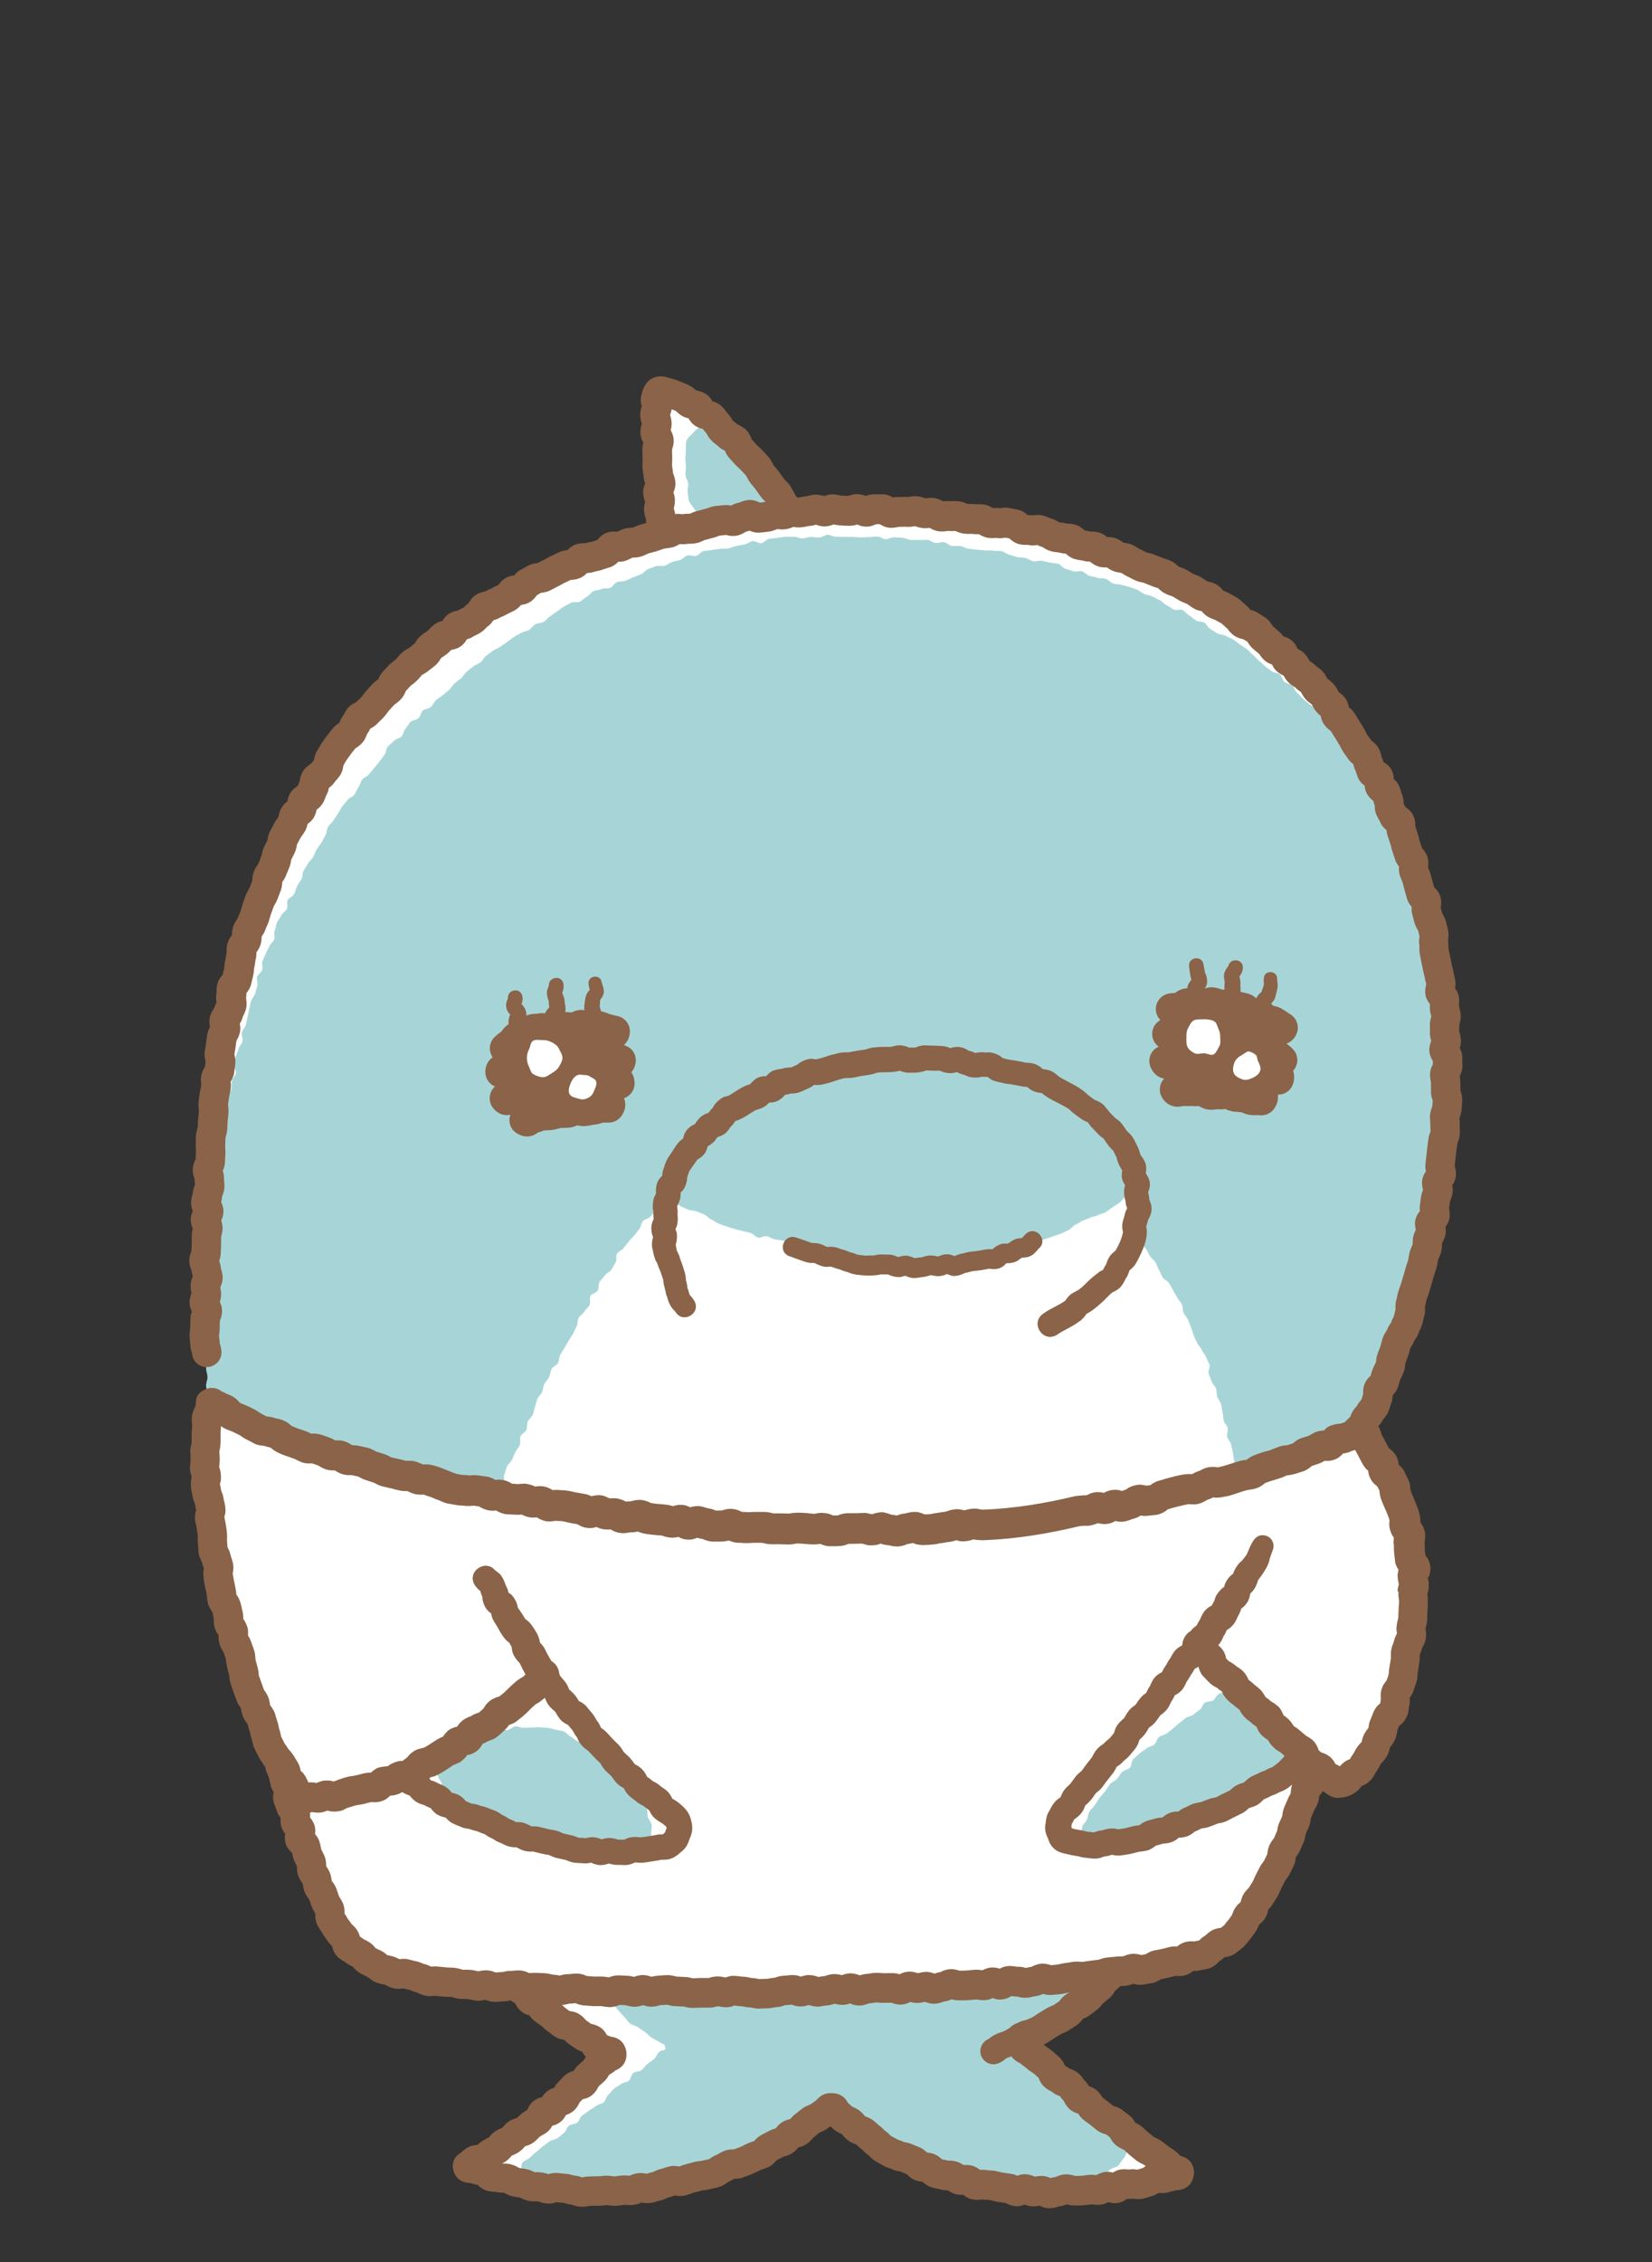 <?xml version="1.0" encoding="UTF-8"?>
<svg id="_レイヤー_2" data-name="レイヤー 2" xmlns="http://www.w3.org/2000/svg" xmlns:xlink="http://www.w3.org/1999/xlink" viewBox="0 0 190 260">
  <rect x="0" y="0" width="190" height="260" fill="#333333" stroke="none"/>
  <defs>
    <style>
      .cls-1 {
        fill: none;
      }

      .cls-2 {
        fill: #a7d5d7;
      }

      .cls-3 {
        fill: #fff;
      }

      .cls-4 {
        fill: #8a6348;
      }

      .cls-5 {
        clip-path: url(#clippath);
      }
    </style>
    <clipPath id="clippath">
      <rect class="cls-1" width="190" height="260"/>
    </clipPath>
  </defs>
  <g id="_情報" data-name="情報">
    <g class="cls-5">
      <g>
        <path class="cls-3" d="M156.76,164.05c.14-.29.18-.62.31-.91s.44-.5.57-.79.17-.62.3-.91.27-.57.4-.87.2-.61.32-.9.33-.55.45-.84.04-.67.17-.96.45-.5.57-.8.35-.55.47-.84.09-.65.2-.95.16-.62.27-.92.1-.64.21-.94.27-.58.38-.88.46-.52.56-.82-.07-.69.03-1,.04-.65.14-.96.63-.47.72-.78.18-.61.27-.92-.02-.67.07-.97.3-.58.38-.89-.03-.67.05-.97.28-.59.35-.9.06-.64.13-.95.01-.65.08-.96.39-.56.46-.87-.08-.67-.01-.98.29-.59.35-.9.17-.62.23-.93-.09-.66-.03-.98.39-.58.44-.89-.19-.68-.14-.99.06-.63.1-.95.47-.58.51-.89-.08-.65-.04-.97.02-.64.05-.96-.08-.65-.05-.97.22-.62.25-.93-.07-.65-.04-.96.37-.61.39-.93-.12-.65-.1-.97-.07-.64-.05-.96.21-.63.22-.95-.07-.64-.06-.96-.1-.64-.09-.96.27-.63.27-.95-.15-.64-.15-.96-.22-.63-.23-.95-.02-.63-.03-.95.4-.65.39-.97-.16-.63-.18-.95-.28-.62-.3-.94.06-.64.04-.96.16-.65.14-.97-.16-.63-.19-.94-.19-.62-.22-.94.28-.67.24-.99-.18-.62-.22-.94-.28-.6-.33-.92.18-.67.13-.98-.36-.59-.42-.9.06-.66,0-.97-.25-.6-.31-.91,0-.65-.06-.96-.06-.64-.13-.95-.26-.59-.34-.9-.19-.61-.26-.92-.24-.59-.32-.9.04-.67-.05-.98-.24-.59-.33-.9-.13-.63-.23-.93-.27-.58-.37-.88-.13-.63-.23-.93-.43-.52-.54-.82-.01-.67-.13-.97-.36-.54-.47-.84-.29-.57-.41-.86-.14-.63-.27-.92-.08-.66-.21-.95-.54-.45-.67-.74-.34-.54-.49-.82-.08-.67-.22-.95-.29-.57-.44-.85-.18-.63-.33-.91-.61-.38-.77-.66-.06-.71-.22-.98-.54-.41-.71-.68-.17-.64-.35-.91-.49-.44-.67-.7-.47-.44-.66-.7-.25-.6-.44-.86-.51-.4-.71-.65-.28-.58-.48-.83-.52-.39-.72-.63-.15-.71-.36-.95-.56-.35-.78-.58-.39-.51-.61-.74-.42-.48-.64-.71-.4-.5-.63-.72-.49-.4-.73-.62-.64-.24-.88-.45-.33-.58-.58-.79-.39-.53-.64-.73-.77-.05-1.02-.24-.26-.71-.52-.89-.71-.1-.97-.28-.45-.47-.71-.64-.37-.59-.64-.76-.57-.3-.84-.47-.76.04-1.04-.12-.42-.53-.7-.69-.53-.35-.82-.5-.52-.37-.81-.51-.57-.3-.86-.43c-.29-.13-.68-.03-.97-.17s-.44-.55-.73-.68-.6-.21-.89-.33-.57-.27-.86-.39-.58-.25-.87-.37-.74.13-1.03,0-.48-.49-.78-.6-.59-.22-.89-.34-.66-.03-.96-.14-.6-.19-.9-.3-.52-.43-.81-.53-.55-.34-.85-.45-.61-.18-.91-.28-.61-.16-.91-.26-.62-.12-.92-.22-.63-.11-.93-.21-.53-.43-.83-.52-.73.25-1.03.17-.58-.27-.88-.36-.64-.05-.94-.13-.54-.41-.85-.49-.6-.2-.91-.28-.65,0-.96-.07-.55-.44-.85-.51-.7.23-1.01.17-.62-.13-.92-.19-.55-.47-.86-.53-.64,0-.95-.07-.62-.1-.93-.16-.66.13-.97.08-.62-.13-.93-.18-.59-.3-.9-.35-.64,0-.95-.04-.64.02-.95-.02-.6-.27-.92-.3-.62-.11-.94-.14-.63-.07-.94-.1-.63-.05-.94-.08-.65.22-.96.2-.6-.46-.91-.48-.65.27-.96.25-.62-.17-.94-.19-.63.01-.95,0-.64.22-.95.21-.62-.45-.94-.46-.63.35-.95.35-.63-.2-.94-.2-.63.15-.94.15-.63-.12-.95-.11-.63.07-.94.08-.63-.03-.95-.01-.61.02-.93.04c-.03-.06.02-.08-.02-.14-.15-.27-.28-.57-.46-.86-.17-.26-.4-.51-.59-.79-.18-.26-.56-.39-.75-.66s-.42-.48-.62-.75-.32-.56-.53-.82-.26-.61-.47-.87-.29-.6-.5-.85-.48-.45-.69-.7-.43-.49-.65-.74-.57-.36-.79-.6-.41-.52-.63-.75-.52-.41-.74-.64-.27-.67-.5-.89-.69-.22-.93-.44c-.25-.23-.56-.36-.8-.56-.26-.22-.41-.55-.66-.73-.28-.21-.45-.55-.7-.7-.29-.17-.68-.11-.93-.24-.3-.16-.54-.37-.79-.48-.33-.14-.64-.13-.9-.18-.38-.08-.66-.18-.89-.09-.29.11-.36.38-.45.71-.07.25-.23.54-.2.89.02.23-.05.58,0,.99.03.29.35.58.39.94.03.3.04.63.08.98.03.31.07.64.1.98.03.32.16.64.18.97s-.22.67-.19,1,.13.65.16.98-.03.66-.01.99-.08.66-.06.99.03.66.04.99.18.66.18.98.15.67.14.99c0,.34.03.68.01.99-.02.34-.5.63-.53.94-.02.18.06.23.03.42-.31.08-.49.34-.8.43s-.66.03-.96.12-.56.35-.87.45-.64.11-.94.21-.64.1-.95.2-.53.44-.83.54-.69-.04-.99.07-.51.46-.81.57-.58.26-.88.38-.59.23-.89.35-.71-.03-1,.09-.6.22-.9.35-.49.46-.78.6-.6.22-.89.36-.56.31-.85.45-.61.21-.9.35-.41.58-.7.73-.71.03-.99.18-.48.44-.76.6-.58.28-.85.44-.45.49-.72.66-.71.07-.98.25-.5.41-.77.58-.55.33-.82.51-.42.52-.68.7-.7.11-.96.3-.3.67-.56.86-.62.23-.88.43-.66.19-.91.39-.22.75-.47.95-.73.12-.97.33-.42.49-.66.7-.44.46-.68.68-.36.55-.6.77c-.24.22-.49.41-.72.63s-.5.41-.73.63-.62.28-.85.51-.41.5-.63.72-.37.54-.59.77-.28.61-.49.85-.7.23-.91.47-.45.46-.66.7-.22.65-.42.9-.63.31-.83.56-.43.48-.63.73-.26.61-.45.87-.45.46-.64.72-.19.65-.38.91-.27.59-.45.85-.38.51-.56.78-.39.5-.57.77-.37.52-.54.79-.38.52-.55.79-.5.45-.66.73.01.74-.15,1.02-.61.39-.77.67-.1.67-.25.95-.26.58-.41.87-.31.56-.46.84-.55.45-.68.73-.25.59-.38.88.02.71-.11,1-.59.44-.72.73.08.73-.04,1.02-.4.53-.52.82-.4.53-.52.83-.05.67-.16.97-.21.6-.32.9-.34.56-.44.86-.31.57-.41.88-.22.6-.32.91.03.68-.07.99-.29.58-.38.89-.08.64-.17.95-.37.56-.45.87,0,.66-.09.97.06.68-.01.99-.59.51-.66.82.17.7.09,1.01-.28.59-.34.9.13.68.07.99-.34.58-.4.89-.25.6-.31.92.12.67.06.99-.44.57-.49.89-.05.64-.1.96.03.66-.02.97.02.65-.02.97-.43.59-.47.9-.03.65-.07.96-.16.63-.2.94-.04.64-.08.96.16.66.13.98.05.65.02.97-.36.61-.39.93-.02.64-.04.96.13.65.1.97-.04.64-.06.96-.13.63-.15.95-.26.63-.28.94.18.65.16.97.06.64.04.96-.38.62-.39.94.25.65.24.97.02.64,0,.96-.25.64-.26.96.22.65.21.97.02.64,0,.96-.16.64-.17.96.23.65.22.96-.24.64-.24.95,0,.64,0,.96.06.64.06.96.02.64.02.95-.18.64-.18.95-.1.64-.1.95-.05.64-.05.95.03.64.03.96-.02.64-.02.95.34.64.34.95-.23.64-.23.95.29.64.29.95.03.62.02.92c.03.48,0,.48.04.95s-.19.5-.14.98.3.45.35.93-.28.51-.23.99.35.45.4.93.09.49.11.97c-.06.31-.2.64-.24.96s-.22.6-.26.93-.21.62-.24.94-.03.63-.05.95-.08.63-.09.95.1.64.1.96.27.63.27.95,0,.63,0,.95-.26.64-.25.95.28.61.3.93-.08.64-.06.95-.15.65-.13.96.46.59.49.91-.04.64,0,.95-.12.65-.08.97.02.64.06.95.18.62.23.93-.04.65,0,.96.12.63.18.94.2.61.25.93.3.59.36.9-.11.67-.04.98.31.59.37.9.2.61.27.92-.11.68-.03.99.43.55.5.86.13.63.21.93-.16.7-.08,1.01.26.59.34.9.21.61.3.91.44.54.53.84.03.66.12.96.28.58.38.88.13.63.23.93-.02.68.09.98.32.57.43.86.35.55.46.85.3.57.41.86.28.58.39.87.08.66.2.95.36.54.49.83-.03.71.1.99.46.5.59.78.04.69.18.97.39.51.53.79c.03.06.07.04.09.11.07.31-.02.66.06.98s.17.62.25.94.43.56.52.87-.08.69,0,1.01.28.6.37.91.24.61.33.92.16.63.26.94.2.62.3.93.17.63.27.94-.02.7.09,1.01.49.52.6.83.12.65.23.96.34.57.45.88,0,.7.11,1,.17.64.29.94c.12.31.27.6.39.9.13.31.27.61.39.9.13.31.62.46.74.74.14.32-.07.76.06,1.04.15.32.5.51.63.77.14.28.29.54.45.81s.42.45.6.71.25.57.46.81.36.5.6.72.41.48.66.67c.24.18.68.08.95.25.26.15.37.59.66.73.27.13.58.22.87.34.28.11.58.2.88.3.28.1.6.14.9.23.29.08.56.29.87.36.29.07.67-.19.98-.13.3.06.53.47.85.52.3.05.63-.06.95-.01s.6.21.91.25.66-.34.97-.31c.31.03.59.43.91.46s.63.04.94.07.65-.18.96-.16.62.11.94.13.63.11.95.14.64-.14.96-.12.62.19.94.21.64-.15.96-.13.65.21.97.23c.19.21.38.48.62.71.21.2.42.43.67.64.23.19.49.36.74.56.24.19.48.39.73.58s.56.28.81.47.46.42.71.6.55.3.8.48.52.35.77.53.39.55.64.72.6.24.85.4c.27.18.63.2.88.36.28.18.56.32.8.48.3.19.54.39.76.53.49.31.69.13.75.59s-.22.31-.65.73c-.19.19-.62.21-.88.46-.21.2-.25.62-.49.85-.22.2-.38.5-.63.72-.22.21-.49.39-.73.61-.23.21-.7.15-.95.37-.23.21-.24.67-.49.89s-.47.42-.72.63-.46.43-.71.64-.53.35-.78.55-.6.26-.85.46-.31.63-.56.83-.52.37-.77.57-.64.21-.89.4-.55.33-.81.52-.43.5-.69.68-.66.16-.93.34-.55.32-.82.49-.33.68-.6.85-.61.24-.88.4-.49.43-.77.59-.84.19-1.12.34c.03.48.45.26,1.02.5.25.1.53.28.87.41.27.1.71-.17,1.04-.06.28.09.47.57.79.66.29.09.6.2.92.28.3.08.62.12.94.19.3.07.64.01.97.08.3.06.64,0,.96.06.31.05.6.22.93.27s.61.22.94.26.64-.02.97.01.64-.04.96-.02.64-.14.97-.12.62.31.95.32.64.18.96.18.64-.24.97-.25.64.18.97.17.62-.37.94-.38.64.07.96.05.65.08.97.05.64-.05.96-.09.65.02.97-.02.61-.28.94-.33.61-.23.94-.28c.32-.05.69.14,1,.08s.64-.12.96-.19.57-.44.88-.52.68.02.99-.07.64-.14.95-.24.55-.44.86-.54.76.2,1.07.09.52-.5.82-.62.57-.34.87-.46.6-.24.9-.37.63-.2.92-.33.56-.34.84-.49.62-.21.91-.36.58-.31.85-.46c.29-.16.72-.06.99-.22.29-.17.44-.55.71-.72.29-.17.6-.28.87-.45.29-.18.57-.34.82-.51.28-.19.4-.59.65-.77.29-.2.56-.38.79-.56.3-.22.75-.17.96-.34.48-.38.17-.62.65-.6s.21.15.66.57c.2.18.31.53.59.77.22.19.71.08.98.29.23.18.44.42.71.62.24.18.5.36.77.55.25.18.34.6.61.78.25.17.66.13.93.31.26.17.38.57.66.74s.73-.01,1.01.15.34.68.63.83.57.27.86.41.57.29.86.42.69,0,.99.13.63.12.93.24.46.55.76.67.64.07.95.17.54.38.85.47.69-.1,1-.01.53.47.84.55.7-.2,1.01-.13.61.17.92.23.57.42.89.47c.31.05.68-.26.99-.22s.62.14.93.17.63.05.94.08.62.07.94.09.61.41.93.42.64-.12.96-.12.64.15.95.15.64-.07.95-.07.63-.37.94-.38.64.2.95.19.63-.03.95-.06.63-.12.94-.14.66.2.97.17.6-.35.91-.38.62-.17.92-.21.69.27.99.22c.32-.05.63-.15.93-.2.32-.06.57-.46.86-.52.32-.06.62-.16.91-.22.33-.07.72.27,1.01.2.33-.08.66-.1.94-.17.35-.09.58-.45.84-.52.58-.16.95.25,1.01-.21s-.4-.2-.89-.56c-.22-.16-.57-.22-.86-.43-.23-.17-.52-.32-.8-.53-.24-.18-.21-.75-.48-.96-.24-.18-.72-.08-.98-.28-.25-.19-.47-.42-.73-.62-.25-.19-.37-.55-.63-.75s-.53-.34-.79-.54-.54-.33-.8-.53-.42-.48-.67-.68-.6-.25-.85-.45-.44-.47-.68-.67-.66-.2-.91-.4-.31-.64-.55-.84-.63-.25-.87-.45-.38-.55-.62-.75-.5-.41-.74-.61-.53-.37-.77-.58-.59-.31-.83-.52-.53-.38-.77-.59-.32-.61-.55-.83-.5-.41-.73-.62-.35-.57-.57-.79c-.24-.23-.47-.44-.69-.66-.23-.23-.67-.39-.88-.61.11-.45.39-.19.9-.47.23-.13.56-.18.86-.36.25-.14.38-.54.66-.7.25-.15.72.02,1-.14.26-.15.38-.54.65-.71s.56-.27.83-.44.66-.13.92-.31.29-.68.55-.85.56-.29.81-.47.59-.26.84-.44.5-.38.74-.57.36-.55.59-.75.61-.26.83-.47c.23-.22.51-.38.71-.6.22-.21.19-.19.46-.34.33-.04.54-.41.86-.46s.71.29,1.03.24.66-.09.98-.14.6-.44.92-.49c.33-.05.65-.12.96-.18.31-.06.61-.15.92-.22s.63-.06.94-.13.67.04.97-.04.65-.07.95-.17.52-.44.82-.55.66-.08.94-.2.6-.24.87-.38.58-.29.84-.45.39-.57.64-.76.55-.31.79-.51.57-.32.79-.54.28-.6.47-.85.59-.35.77-.62.09-.68.23-.96.31-.54.46-.82c.14-.27.26-.56.41-.85.14-.27.26-.56.41-.85s.39-.5.54-.79.28-.56.43-.84.26-.57.4-.85.3-.55.44-.83.35-.53.49-.81.02-.68.16-.97.37-.52.5-.81.5-.47.62-.77-.04-.7.08-.99.2-.6.31-.89.14-.62.25-.92.26-.58.36-.88.58-.47.68-.77.16-.62.25-.92.12-.63.21-.93-.06-.68.02-.99c0-.03.24-.14.25-.18.22.21.53.32.73.5.23.21.28.59.48.76.25.21.55.3.74.44.37.27.59.55.71.51.2-.06.49-.23.87-.46.24-.14.59-.23.88-.47.22-.19.39-.5.64-.76.2-.22.5-.4.72-.68.19-.24.09-.71.29-.99.17-.25.36-.5.54-.8.16-.27.4-.5.56-.8.15-.28.28-.56.43-.87.13-.28.13-.63.26-.94.12-.29.54-.47.67-.78.11-.29.32-.57.44-.89.11-.3.14-.63.24-.95.1-.3-.07-.69.02-1.01.09-.3.2-.61.29-.93s.53-.52.62-.85.15-.63.23-.95.09-.64.16-.97.18-.63.24-.95.12-.64.18-.97.07-.65.13-.98c.05-.32.15-.63.2-.95s-.15-.67-.11-.99.08-.64.11-.95-.09-.65-.07-.96.15-.64.15-.95-.22-.64-.23-.95.36-.65.34-.97-.07-.64-.09-.96-.38-.61-.42-.92-.09-.63-.14-.95-.12-.63-.17-.94.16-.69.1-1-.03-.66-.1-.97-.54-.52-.62-.83-.02-.66-.12-.96-.19-.61-.3-.91-.21-.61-.32-.9-.22-.61-.34-.89-.34-.55-.47-.84c-.14-.3-.18-.63-.31-.91-.15-.3-.31-.57-.46-.84-.16-.29-.12-.68-.28-.94-.17-.29-.54-.45-.7-.7-.18-.29-.25-.62-.42-.86-.2-.3-.37-.57-.53-.8-.25-.34-.62-.56-.75-.72.04-.26.29-.19.4-.42Z"/>
        <path class="cls-2" d="M83.96,50.58c-.16-.32-.3-.7-.54-.92-.25-.24-.59-.49-.9-.61s-.74.21-1.08.2-.71-.23-1.02-.1-.53.42-.77.68c-.21.24-.55.45-.68.8-.11.29-.07.67-.09,1.05-.02.31-.04.64-.05.98,0,.32.05.65.06.98s-.07.66-.05.98.27.63.31.95-.13.69-.06,1.01c.07.33.04.7.15,1,.11.32.4.58.56.85.18.29.44.51.68.72s.56.25.89.34c.29.08.57.16.93.13s.7.21,1.02.19c.35-.02.67-.32.98-.33.36-.01.68-.18.99-.2.37-.02.76.4,1.06.34.37-.08.77-.24,1.01-.42s.32-.63.41-1c.07-.27.22-.62.2-1.01-.02-.32-.28-.62-.37-.93s-.09-.66-.23-.95-.38-.54-.54-.81-.46-.47-.65-.73-.19-.68-.38-.93c-.21-.26-.59-.37-.79-.61-.23-.27-.32-.63-.5-.85-.26-.31-.44-.56-.54-.77Z"/>
        <path class="cls-2" d="M62.97,198.6c-.31-.04-.62-.04-.92-.06s-.62.02-.92.02-.61.03-.92.04-.63-.2-.94-.17-.58.37-.88.42-.65-.16-.95-.1-.64.02-.93.1-.62.14-.91.24-.44.6-.73.71-.69-.03-.96.1-.51.38-.77.53-.63.17-.88.34c-.26.18-.44.46-.67.65-.26.23-.5.47-.68.73-.19.28-.28.61-.37.92s-.21.64-.19.97c.02.31.3.58.42.9.11.29.06.68.25.97.17.26.29.61.53.87.21.22.57.35.83.57.24.2.54.34.83.54.26.18.6.24.9.41.27.15.53.36.84.51.29.14.48.52.79.66.29.12.71-.02,1.03.09.29.1.63.06.93.16s.45.63.75.72.6.17.9.26.65-.03.96.05.58.28.88.35.65-.06.96,0,.59.25.9.31.64.02.94.08.64-.03.95.02.58.36.89.4.65-.12.96-.08.6.25.9.28.62.12.92.15c.32.03.65-.14.95-.11.32.03.61.34.91.37.33.03.66-.25.95-.23.34.02.65,0,.93,0,.37.01.68.4.91.4.35,0,.69-.25.95-.38.28-.15.47-.43.62-.73.13-.26.05-.57.06-.92,0-.29.13-.6.05-.94-.07-.28-.29-.53-.42-.85-.12-.27.02-.7-.15-.99-.15-.26-.47-.45-.67-.72-.18-.25-.46-.43-.67-.69-.2-.23-.26-.58-.46-.82s-.48-.41-.68-.65-.49-.39-.7-.63-.22-.64-.43-.87-.54-.36-.75-.58-.59-.29-.81-.51-.45-.42-.68-.62-.2-.73-.44-.92-.58-.28-.83-.46-.65-.15-.91-.31-.48-.39-.76-.53-.48-.46-.77-.57-.62-.11-.92-.19-.6-.17-.91-.21Z"/>
        <path class="cls-2" d="M141.94,194.34c-.16-.12-.51-.15-.92.02-.24.1-.56.19-.87.36-.25.14-.36.55-.64.73-.25.16-.67.07-.94.26-.25.17-.32.61-.58.8-.25.17-.48.38-.73.57s-.62.19-.88.38-.48.39-.73.58-.46.42-.71.61-.48.4-.74.59-.64.2-.91.42c-.24.2-.29.64-.54.86-.24.21-.65.23-.9.45s-.56.35-.8.58-.49.43-.72.65-.16.76-.39.99-.67.26-.89.49-.37.55-.59.79-.58.36-.79.6-.35.57-.56.81c-.22.26-.43.5-.63.75-.21.27-.36.56-.54.82-.2.28-.46.5-.63.75-.2.3-.17.69-.3.95-.18.35-.5.57-.54.82-.06.37-.21.73-.18.98.04.35.37.63.68.78.22.11.55.11.94.12.27,0,.57-.12.93-.15.28-.03.59,0,.94-.04.29-.04.64.18.97.13.29-.05.56-.39.89-.45.3-.05.58-.27.91-.33.29-.06.69.32,1.01.24.29-.07.6-.17.9-.26.29-.09.52-.37.82-.48.29-.1.62-.08.92-.19s.5-.41.8-.52.62-.12.91-.24.53-.33.82-.45.51-.37.8-.5.67-.02.95-.15.47-.46.75-.59.64-.12.92-.26.58-.24.86-.38.46-.47.74-.61.69-.04.97-.18.42-.56.69-.71.53-.34.8-.49.74.02,1-.13.46-.46.72-.61c.28-.16.51-.38.77-.53.28-.17.46-.46.71-.62.28-.18.62-.22.86-.38.28-.19.46-.48.69-.64.29-.22.77-.42.96-.59-.26-.42-.5-.26-.86-.6s-.43-.26-.78-.6-.23-.46-.59-.8-.42-.26-.77-.6-.43-.25-.79-.59-.18-.53-.53-.87-.46-.23-.81-.57-.51-.18-.87-.52-.37-.33-.72-.67-.07-.64-.43-.98-.47-.23-.83-.56Z"/>
        <path class="cls-2" d="M70.65,229.24c-.19.25-.27.67-.11,1.03.11.26.36.53.59.82.19.23.42.48.67.73.23.22.4.54.65.76s.67.23.93.43.55.37.81.56c.28.21.5.46.75.63.3.21.62.33.85.49.49.33.65.15.72.64s-.28.16-.74.56c-.2.18-.29.56-.57.8-.22.19-.51.34-.76.56-.23.2-.41.47-.66.69-.23.2-.71.13-.96.34-.24.2-.25.67-.5.88s-.66.19-.91.39-.55.32-.8.53-.41.5-.65.7-.28.66-.53.86-.64.23-.89.43-.55.34-.8.54-.54.35-.79.55-.33.63-.57.82-.69.15-.94.34c-.26.2-.32.65-.57.84-.26.2-.5.42-.75.59-.27.19-.65.2-.9.37-.29.19-.54.41-.78.58-.29.21-.51.45-.75.63-.29.22-.51.45-.73.65-.28.26-.67.34-.84.56-.26.33-.1.71-.13.96-.03.32-.12.62.18.86.21.17.47.44.82.58.27.11.59.24.93.35.24.07.63-.29,1-.24.28.04.56.36.9.38.29.02.61-.08.94-.07.3,0,.61.2.93.2.3,0,.62-.11.94-.11.3,0,.62,0,.94,0s.62-.08.93-.1.62.06.94.04.61-.25.92-.28.63.18.95.16.63.08.94.05.61-.21.92-.24.62-.13.93-.17.61-.19.92-.23.63-.02.94-.06.67.18.98.13.58-.38.88-.44.59-.27.9-.33.71.33,1.02.26.62-.14.92-.22.57-.35.87-.43.65-.05.94-.14c.31-.1.55-.39.83-.49.31-.11.64-.11.92-.23.3-.13.55-.35.81-.49.28-.15.5-.42.78-.58s.69-.08.97-.23.46-.5.74-.66.65-.17.93-.33.58-.27.86-.43.46-.5.73-.66.7-.07.98-.23c.28-.16.41-.58.68-.74.29-.17.54-.36.81-.52.29-.17.76,0,1.02-.16.3-.18.49-.48.74-.63.31-.19.56-.4.79-.54.51-.31.34-.65.81-.64s.26.35.75.69c.22.15.54.22.84.42.23.16.32.6.59.78.24.16.59.19.87.37.25.16.57.24.84.42.25.16.42.48.69.65s.57.24.84.41.59.22.86.38.39.54.66.7.61.18.88.33.65.11.92.26.55.29.82.43.36.66.63.8.62.16.9.3.67.05.95.18.53.35.81.47.5.44.78.56.62.14.91.24.63.09.92.18c.3.1.5.52.79.6.31.08.65.05.94.11.31.06.66-.08.97-.03s.59.37.9.41.66-.19.97-.16.62.23.93.25.64-.09.95-.08.63.15.95.15.65.07.96.06.64-.15.95-.18.63-.09.94-.12.62-.16.92-.21.67.1.97.04c.32-.07.61-.21.91-.29.31-.08.63-.12.92-.22.31-.1.58-.29.86-.41.3-.13.62-.2.88-.34.29-.16.42-.52.66-.69.27-.2.65-.21.87-.4.26-.22.38-.53.57-.74.23-.26.33-.51.43-.77.12-.29.25-.53.2-.85-.04-.27.02-.64-.15-.94-.14-.24-.56-.31-.78-.57-.18-.21-.43-.37-.67-.6-.2-.2-.27-.58-.52-.8-.22-.19-.45-.4-.71-.61-.23-.19-.38-.5-.62-.71s-.69-.14-.93-.34-.27-.64-.5-.85-.63-.22-.86-.43-.33-.56-.57-.77-.58-.3-.81-.5-.56-.32-.79-.53-.37-.54-.6-.74-.58-.3-.8-.51c-.24-.22-.37-.53-.59-.73-.24-.22-.58-.32-.79-.52-.25-.23-.24-.7-.45-.89-.26-.24-.62-.32-.81-.5-.43-.4-.71-.22-.63-.67s.33-.13.87-.42c.24-.13.56-.22.88-.4.26-.15.51-.35.81-.52.26-.16.41-.54.69-.72.26-.16.65-.15.93-.32.26-.17.62-.22.9-.4s.28-.72.55-.91.76-.05,1.02-.24.31-.65.57-.85.58-.3.83-.51.68-.21.92-.42.45-.48.68-.71.15-.76.36-.99.62-.34.82-.59c-.24-.41-.34,0-.97.08-.26.04-.59-.01-.96.03-.28.04-.6.05-.95.09-.3.03-.58.33-.93.36-.3.03-.65-.25-.99-.21-.3.03-.62.12-.95.15-.31.03-.63.04-.96.07-.31.03-.63.06-.95.09-.31.03-.59.45-.92.48-.31.03-.65-.22-.98-.19s-.63.06-.95.09-.62.26-.94.28-.63.08-.96.1-.65-.18-.97-.16-.64-.1-.97-.08-.63.07-.96.09-.63.08-.96.1-.63.11-.96.13-.63.11-.96.13-.64-.22-.96-.2-.61.48-.93.49-.64-.07-.96-.06-.63.14-.95.16-.65-.24-.97-.22-.64-.03-.96-.01-.63.18-.96.19-.65-.28-.97-.27-.62.4-.94.41-.64.02-.96.03-.65-.33-.97-.32-.64.13-.96.14-.64.03-.96.03-.64.26-.96.26-.64-.02-.97-.01-.65-.2-.98-.19-.64.11-.95.11-.64.11-.95.12-.64-.18-.96-.17-.64-.02-.95-.02-.64,0-.95.02-.64.02-.95.03-.64.29-.95.29-.65-.4-.96-.39-.64.32-.95.33-.65-.13-.96-.12-.64.05-.96.06-.64.25-.95.26c-.33,0-.65-.43-.96-.42-.33,0-.63.37-.94.38-.33,0-.65-.18-.96-.18-.33,0-.64.16-.95.17-.33,0-.65-.11-.96-.1-.33,0-.65.07-.95.08-.33.01-.65-.04-.95-.03-.34.01-.65,0-.95.02-.34.01-.66,0-.95.02-.35.01-.67-.02-.96,0-.36.02-.67.09-.94.11-.39.02-.68.28-.93.3-.8.06-.63-.41-.98-.1Z"/>
        <path class="cls-2" d="M78.25,64.36c-.31.1-.64.13-.94.23s-.56.34-.87.44-.7-.06-1.01.05-.6.23-.9.34-.51.48-.81.59-.6.23-.9.35-.58.27-.88.39-.68.04-.98.16-.47.52-.77.65-.7,0-.99.14-.66.11-.95.25-.47.5-.76.64-.51.42-.79.56-.73-.01-1.01.13-.57.3-.85.45-.51.4-.79.56-.52.39-.79.55-.46.48-.74.64-.68.12-.95.28-.46.48-.73.65-.65.17-.92.35-.58.29-.84.47-.51.39-.77.57-.53.36-.79.54-.59.28-.85.47-.52.38-.77.57-.38.56-.64.75-.59.29-.84.48-.5.41-.75.61-.4.53-.64.73-.51.39-.75.6-.38.54-.62.75-.5.4-.74.61-.55.35-.78.57-.34.57-.58.78-.7.2-.93.42-.27.64-.49.87-.71.2-.93.43-.36.54-.58.78-.23.66-.45.89-.65.27-.87.51-.5.42-.71.66-.18.69-.38.94-.36.53-.57.77-.4.5-.6.74-.42.48-.62.73-.58.36-.78.61-.23.62-.43.88-.27.59-.46.85-.61.35-.79.61-.43.48-.61.74-.31.56-.49.83-.35.54-.53.8-.45.47-.62.74-.12.68-.29.95-.29.57-.46.84-.39.51-.55.79-.25.59-.41.87-.45.48-.6.76-.35.54-.5.82-.09.67-.24.95-.36.54-.5.82-.2.61-.34.9c-.14.29-.61.42-.75.7s.05.73-.09,1.01-.52.46-.65.75-.36.54-.49.83-.14.64-.26.93.06.71-.06,1.01-.44.5-.56.79-.3.56-.41.85-.28.57-.38.87.07.69-.03.99-.49.5-.58.8.12.7.02,1-.15.61-.24.91-.38.54-.47.85-.14.61-.22.92-.11.62-.19.93-.13.62-.21.92-.37.56-.45.86.16.68.09.99-.39.56-.46.86-.25.59-.32.9-.16.61-.22.92.29.7.23,1.01-.41.56-.47.87,0,.64-.06.95-.29.59-.34.9,0,.64-.05.95-.12.62-.17.94-.04.64-.09.95-.18.61-.23.93.12.66.08.97-.31.6-.36.91-.21.61-.25.93.07.65.03.96-.01.64-.05.95.04.64,0,.96-.14.62-.17.94-.34.6-.37.92.22.66.19.98.09.65.06.96-.52.59-.55.9-.05.63-.08.95.14.65.12.97-.18.62-.2.94.15.65.13.96-.17.63-.19.94.05.64.03.95.1.65.08.96-.3.62-.31.94.18.65.17.97-.2.63-.21.94-.08.64-.09.95.18.65.17.96-.31.63-.32.94.28.64.27.96.02.63.02.95-.39.63-.4.94.15.64.15.95.05.64.05.95.15.64.14.94c0,.32-.16.64-.16.94,0,.32.13.63.13.94,0,.32-.27.75-.27,1.06.28.39.46.05,1.02.29.24.1.58.13.91.28.26.11.49.4.8.53.27.11.6.14.91.27.28.12.61.13.92.25.28.12.48.48.78.6.28.12.64.09.94.21s.66.03.96.15.59.22.89.34.43.62.73.73.63.1.93.21.68,0,.97.1.55.31.85.42.52.42.82.53.63.12.93.23.64.09.94.2.48.54.78.65.63.11.93.22.66.02.96.12.51.46.81.57.69-.05.99.05.55.36.85.46.65.07.95.17.57.32.87.41.59.26.89.35.65.06.95.15.62.14.93.23.64.09.94.18.56.37.87.46.64.1.95.18.61.21.92.29.64.07.95.14.61.22.91.28.67-.09.98-.03.59.34.9.4.65-.02.96.03.54.07.84.11c.4-.25.17-.2.4-.77.1-.25.4-.46.54-.8.11-.26-.05-.67.09-.98.11-.27.17-.59.3-.9.12-.28.45-.48.58-.78.12-.28.25-.57.38-.86.12-.28.38-.51.51-.81.12-.28-.06-.71.07-1s.54-.44.67-.74.04-.67.17-.96.44-.49.58-.78.12-.63.25-.92.14-.62.28-.91.41-.5.54-.79.12-.64.26-.92.4-.5.54-.79.14-.63.28-.92.6-.41.74-.69.12-.65.26-.93.34-.53.49-.81.32-.54.47-.82.36-.52.51-.8.26-.58.41-.86.08-.68.23-.96.5-.45.66-.73.45-.48.61-.75-.06-.77.1-1.05.67-.35.83-.62.04-.72.21-.99.44-.48.61-.75.58-.39.75-.65.3-.56.48-.82,0-.77.17-1.03.57-.38.75-.64.41-.49.59-.74.45-.46.64-.71.4-.49.59-.74.2-.66.4-.9.65-.28.86-.51.38-.51.59-.73.45-.44.67-.65c.23-.23.33-.38.56-.58.48-.03.36-.21.92.07.24.12.4.51.74.67.26.13.56.26.87.4.27.13.65.07.96.2.28.12.58.22.89.35.28.12.49.45.8.57.29.12.54.36.84.48.29.11.6.2.91.32s.61.18.92.29.62.14.93.24.63.13.94.23.53.44.84.53.74-.24,1.05-.15.58.28.9.36.64.05.96.14.55.41.87.49.61.2.92.27.65,0,.97.06.56.42.88.49.7-.25,1.02-.19.63.11.95.16.58.45.9.49.65-.02.97.02.63.07.95.11.66-.17.98-.14.63.09.95.12.62.26.95.28.65-.06.97-.04.64-.07.97-.06.64.21.96.21.64.04.97.04.65,0,.98-.01.64-.02.95-.04.62-.31.94-.32.67.37.98.34.61-.36.92-.39.65.07.96.03.63-.12.94-.16.59-.33.9-.38.7.33,1.01.27.56-.47.86-.54.66.06.97,0,.58-.28.89-.36.65-.03.95-.11.6-.22.9-.31.63-.13.92-.23.61-.19.9-.29.61-.2.9-.31.62-.18.91-.3.57-.3.86-.42.49-.48.77-.6.55-.32.82-.46c.29-.14.6-.21.88-.35.29-.15.65-.15.91-.3.29-.16.64-.19.9-.34.28-.17.52-.4.77-.56.28-.18.55-.35.79-.52.29-.19.44-.53.67-.69.29-.21.58-.36.78-.52.47-.37.34-.86.76-.67s-.16.47-.11,1.05c.02.27.35.58.35.94,0,.29.1.63.08.97-.02.3-.22.62-.26.94-.04.31-.28.59-.35.91s.09.63,0,.94c.1.46.13.27.5.75.16.21.43.4.65.69.17.23.26.55.46.84.17.24.45.44.64.71.17.25.21.6.39.88.17.25.25.58.42.85.16.26.57.37.74.65.16.26.3.55.46.83s.31.54.47.82.39.5.54.79.05.68.2.97.36.52.51.81.22.59.35.88.17.61.3.91.27.57.4.86.41.51.53.81.38.52.49.82.28.57.39.86-.2.75-.1,1.04.24.58.34.88.41.53.51.83.05.64.15.95.36.55.44.86.09.63.17.93.06.63.13.94.39.56.46.87-.12.68-.06.99.38.57.44.89.16.62.21.93.1.63.15.95-.2.67-.16.99.14.78.18,1.1c.42.24.43-.29,1.02-.47.26-.08.59-.12.95-.23.28-.09.58-.21.91-.32.29-.09.63-.1.95-.21.3-.1.5-.51.82-.61.3-.1.7.1,1.02-.01s.56-.35.87-.46.62-.17.93-.28.55-.4.85-.51.72.06,1.03-.06.59-.31.89-.43.62-.22.92-.34.53-.44.82-.57c.31-.14.73,0,1.02-.13.31-.15.43-.62.71-.76.3-.16.67-.15.93-.31.32-.35.38-.18.64-.73.11-.24-.16-.71,0-1.04.12-.26.58-.39.72-.7.12-.27.15-.6.28-.9.12-.27.19-.58.32-.89.12-.28.08-.63.21-.93.12-.28.26-.56.38-.86.11-.28.27-.56.39-.86s.44-.5.56-.8.17-.6.28-.9.12-.62.22-.92,0-.66.11-.96.55-.47.65-.78.24-.58.34-.88-.05-.67.05-.98.47-.5.56-.81.22-.59.31-.89.02-.65.11-.95.25-.58.34-.88-.05-.66.04-.97.05-.63.13-.94.18-.6.26-.91.2-.59.28-.9.17-.6.25-.91.2-.6.27-.91.33-.57.4-.88-.24-.69-.18-1,.47-.55.53-.86-.1-.66-.04-.97.08-.62.14-.93.14-.61.19-.92.39-.57.44-.88.07-.63.11-.94-.22-.67-.17-.98.45-.57.49-.89-.27-.67-.24-.98.25-.61.28-.92.24-.61.28-.93-.13-.65-.1-.96.04-.63.07-.95.18-.62.2-.93.15-.62.17-.94.06-.63.07-.95-.21-.64-.19-.96.13-.63.14-.95-.09-.64-.08-.95.21-.63.21-.95-.17-.63-.17-.95-.24-.63-.24-.95.43-.65.42-.96-.34-.63-.36-.95.11-.65.09-.97-.31-.63-.33-.95.17-.66.14-.98.06-.66.03-.97-.31-.62-.34-.93.25-.68.21-1-.15-.63-.2-.95-.23-.62-.29-.93-.23-.61-.28-.93.21-.7.15-1.01-.19-.62-.26-.93-.07-.65-.14-.96-.19-.62-.27-.93-.39-.56-.47-.87-.28-.59-.37-.89.1-.7,0-1-.23-.6-.33-.9-.38-.55-.48-.85-.23-.6-.34-.9-.15-.63-.27-.92-.04-.68-.16-.97-.45-.51-.58-.8-.34-.55-.48-.83.04-.73-.1-1.01-.54-.45-.68-.73-.33-.55-.48-.83-.1-.67-.26-.95-.52-.44-.68-.72-.35-.53-.52-.81-.21-.62-.38-.89-.55-.41-.72-.67-.16-.66-.35-.92-.37-.52-.55-.78-.43-.48-.62-.73-.41-.49-.6-.74-.26-.61-.46-.86-.33-.56-.54-.8-.38-.52-.59-.76-.45-.46-.66-.7-.42-.49-.64-.72-.68-.23-.91-.46-.29-.62-.51-.84-.66-.24-.89-.46-.48-.42-.72-.63-.43-.47-.67-.68-.32-.6-.56-.81-.65-.22-.89-.43-.28-.66-.53-.86-.69-.16-.94-.36-.51-.38-.76-.57-.45-.45-.71-.64-.43-.49-.69-.67-.44-.49-.7-.67-.54-.35-.8-.53-.5-.4-.77-.57-.6-.25-.87-.42-.68-.11-.95-.28-.54-.34-.81-.5-.4-.57-.68-.73-.67-.09-.95-.25-.49-.41-.78-.57-.46-.47-.75-.62-.74.08-1.03-.06-.52-.37-.81-.5-.49-.44-.79-.57-.56-.31-.85-.44-.62-.16-.92-.28-.54-.37-.83-.49-.6-.21-.9-.32-.63-.14-.93-.25-.66-.04-.96-.15-.52-.43-.83-.53-.66-.03-.96-.13-.63-.13-.93-.22-.53-.43-.84-.52-.69.1-1,0-.6-.2-.91-.29-.53-.48-.84-.57-.64-.07-.95-.15-.62-.12-.93-.2-.68.12-.99.05-.58-.3-.89-.37-.64-.04-.95-.11-.61-.2-.92-.27-.58-.35-.89-.41-.65,0-.96-.06-.65.02-.97-.03-.64-.03-.95-.08-.63-.06-.95-.11-.6-.27-.92-.31-.65.03-.96-.01-.59-.39-.91-.43-.66.13-.98.09-.61-.33-.92-.36-.65.05-.97.02-.64,0-.96-.02-.62-.21-.94-.24-.64-.02-.96-.05-.66.24-.97.22-.62-.29-.94-.31-.64.08-.96.07-.64.04-.96.03-.64-.04-.96-.05-.64,0-.96,0-.64-.03-.96-.03-.65-.23-.96-.22-.63.31-.95.32-.64-.08-.96-.07-.63.15-.95.17-.66-.21-.97-.19-.65-.02-.97,0-.64.09-.96.12-.64.08-.95.12-.59.46-.9.5-.69-.29-1-.24-.6.32-.91.38-.63.12-.94.17-.61.23-.92.29-.66-.02-.97.05-.64.06-.95.13-.65.05-.96.13-.54.47-.84.55-.7-.14-1.01-.05-.54.42-.84.52Z"/>
        <path class="cls-4" d="M167.96,124.82v-.39c0-.26-.03-.51-.07-.77.14-.26.32-.67.31-1.18l-.02-.98c0-.41-.14-.75-.29-1.03.08-.24.16-.55.14-.91-.02-.36-.1-.66-.17-.88l-.03-.09c0-.11,0-.22,0-.33,0-.15,0-.31,0-.46,0,0,0-.01,0-.02.08-.24.21-.65.17-1.15-.02-.26-.08-.53-.15-.79-.02-.06-.04-.12-.05-.17,0-.07,0-.14,0-.21.02-.26.03-.52,0-.77-.05-.47-.24-.82-.45-1.11.04-.23.07-.5.03-.82-.03-.23-.09-.46-.14-.69-.02-.09-.05-.18-.06-.27-.03-.23-.09-.46-.15-.68-.02-.09-.05-.18-.07-.27-.03-.2-.08-.4-.12-.61-.03-.12-.05-.23-.07-.35-.03-.2-.07-.39-.12-.58-.03-.12-.05-.25-.07-.33,0-.05,0-.11,0-.16,0-.19.01-.45-.03-.73,0,0,0-.02,0-.06.04-.25.09-.63,0-1.08-.04-.2-.09-.39-.14-.58-.03-.12-.06-.24-.09-.37-.09-.41-.27-.71-.45-1.02l-.17-.66h0c.04-.26.11-.69-.02-1.19-.14-.53-.45-.88-.73-1.15-.06-.21-.12-.42-.18-.63l-.1-.37c-.05-.19-.1-.39-.16-.57-.06-.21-.15-.42-.23-.62-.01-.03-.03-.07-.04-.1.04-.29.09-.73-.08-1.23-.14-.43-.39-.73-.61-.99l-.07-.2c-.06-.19-.13-.38-.19-.57-.03-.07-.04-.15-.06-.23-.05-.25-.12-.49-.2-.72-.04-.1-.07-.21-.1-.31-.05-.16-.1-.31-.15-.46,0,0,0-.02,0-.03,0-.25,0-.68-.2-1.13-.22-.53-.61-.84-.94-1.06-.04-.08-.08-.16-.13-.24-.02-.05-.05-.09-.07-.14,0-.27-.02-.71-.23-1.15-.02-.06-.03-.11-.05-.17-.05-.21-.13-.49-.28-.79-.16-.32-.37-.55-.58-.73,0-.3-.06-.67-.26-1.05-.24-.45-.6-.71-.92-.9-.05-.17-.12-.37-.23-.57,0,0,0-.02,0-.06-.05-.25-.13-.62-.36-1.01-.24-.39-.55-.64-.82-.85-.09-.13-.18-.25-.27-.38-.07-.09-.14-.18-.2-.28-.05-.08-.08-.16-.12-.24-.11-.21-.22-.43-.35-.63-.07-.1-.13-.2-.19-.31-.11-.18-.21-.35-.33-.53-.06-.08-.11-.17-.16-.27-.11-.2-.23-.39-.36-.57-.19-.27-.41-.46-.59-.59-.05-.29-.16-.71-.46-1.1-.23-.29-.47-.48-.65-.62-.04-.03-.08-.05-.06-.02-.03-.04-.05-.09-.07-.14-.1-.2-.24-.47-.47-.74-.25-.29-.52-.49-.7-.62l-.06-.05s-.03-.05-.04-.07c-.11-.2-.25-.48-.5-.75-.23-.26-.48-.43-.66-.56-.05-.03-.09-.06-.11-.08-.26-.28-.54-.46-.73-.57h-.03s0-.02,0-.03c-.11-.22-.28-.54-.58-.85-.25-.25-.52-.4-.78-.52-.11-.26-.28-.6-.6-.89-.34-.32-.73-.46-1.06-.56-.13-.18-.3-.4-.55-.61l-.2-.17c-.15-.13-.3-.26-.45-.39,0,0-.01-.02-.03-.04-.13-.22-.34-.55-.7-.84-.19-.15-.39-.28-.6-.4-.08-.05-.16-.09-.23-.14-.34-.26-.7-.37-1.01-.45-.14-.18-.35-.43-.64-.64-.05-.04-.1-.09-.15-.14-.19-.19-.39-.37-.61-.52-.18-.12-.38-.23-.58-.34-.09-.05-.19-.1-.29-.16-.29-.19-.58-.29-.78-.37-.02,0-.04-.01-.06-.02,0,0,0,0,0,0-.16-.19-.4-.49-.8-.72-.37-.22-.72-.29-1.06-.36-.04-.03-.08-.06-.13-.09-.19-.14-.38-.27-.59-.39-.21-.12-.44-.21-.66-.29-.08-.03-.16-.06-.24-.1-.1-.05-.19-.11-.28-.17-.18-.12-.37-.23-.57-.33-.21-.1-.42-.19-.64-.27-.06-.02-.12-.04-.18-.06,0,0-.02-.02-.04-.04-.18-.17-.44-.43-.84-.61-.22-.1-.46-.18-.69-.25-.08-.02-.16-.04-.23-.08-.19-.09-.38-.16-.58-.23-.11-.04-.23-.08-.33-.13-.31-.14-.59-.2-.8-.24-.06-.01-.12-.02-.15-.03-.09-.04-.17-.09-.26-.13-.2-.11-.4-.22-.59-.29-.05-.03-.1-.06-.15-.09-.18-.12-.43-.28-.75-.41-.32-.12-.61-.17-.82-.2-.05,0-.09-.01-.08,0l-.09-.06c-.18-.13-.46-.33-.83-.46-.36-.13-.69-.14-.99-.14-.2-.17-.48-.38-.86-.5-.39-.13-.74-.14-1.09-.14-.21-.06-.43-.1-.65-.13h0c-.21-.2-.55-.5-1.04-.64-.33-.1-.62-.12-.84-.14-.06,0-.12,0-.14,0-.25-.07-.51-.11-.77-.13-.04,0-.08,0-.12-.01,0,0-.02-.01-.03-.02-.21-.13-.52-.33-.94-.44-.08-.02-.15-.06-.22-.09-.23-.1-.47-.18-.71-.24-.44-.11-.84-.06-1.18-.01-.21-.03-.4-.04-.56-.05-.24-.22-.6-.5-1.12-.61-.19-.04-.38-.07-.56-.11l-.4-.08c-.42-.08-.78-.03-1.13.02-.3-.04-.56-.02-.76-.01-.22-.13-.56-.33-1.02-.4-.26-.04-.53-.04-.8-.04-.06,0-.13,0-.18,0-.22-.03-.44-.04-.66-.04-.11,0-.26,0-.22.02l-.13-.05c-.21-.09-.52-.22-.91-.27-.25-.03-.51-.03-.78-.02-.07,0-.14,0-.21,0-.33-.04-.63,0-.84.02-.25-.15-.61-.34-1.08-.38-.33-.03-.62,0-.83.02-.06,0-.12.02-.08.03l-.14-.05c-.22-.07-.51-.17-.88-.2-.36-.03-.66.02-.89.06-.05,0-.1.02-.1.02-.22-.02-.44-.01-.66,0-.11,0-.21.01-.31,0-.31-.02-.58.02-.79.06-.26-.16-.65-.35-1.15-.37-.2,0-.41,0-.61,0-.12,0-.24.01-.37,0-.38,0-.71.08-.98.19-.25-.1-.63-.18-.98-.21-.41,0-.74.1-1.07.21-.08,0-.16,0-.24-.01-.21-.01-.42-.03-.54-.02l-.14-.03c-.21-.05-.54-.13-.92-.12-.35.01-.65.1-.93.2-.24-.08-.6-.17-1.02-.17-.35.02-.63.1-.84.15-.05.01-.11.03-.12.04-.25.01-.49.06-.74.11-.07.02-.15.04-.21.04-.06,0-.12-.01-.18-.02-.27-.03-.54-.06-.82-.03-.39.03-.7.15-1.01.28-.03,0-.06,0-.08,0-.21-.02-.5-.06-.84-.02-.4.04-.73.17-1.05.31l-.48.06c-.31-.16-.8-.37-1.4-.29-.37.05-.66.16-.87.25l-.08.04c-.38.05-.68.2-.94.35-.25-.06-.6-.1-.98-.04-.1.02-.2.02-.3.03-.23.02-.45.03-.67.07-.26.05-.52.13-.77.23-.06.02-.12.05-.17.06-.22.04-.43.1-.65.17-.1.03-.19.06-.3.08-.35.07-.63.2-.83.29-.05.02-.08.07-.06.04-.06,0-.12,0-.17,0-.18,0-.43,0-.7.05,0,0-.02,0-.05,0-.25-.03-.63-.07-1.08.03-.4.1-.7.28-.99.46-.05,0-.1.01-.15.02-.24.03-.48.06-.71.12-.22.06-.43.13-.64.21-.09.04-.19.08-.29.1l-.36.1c-.19.05-.39.1-.58.16-.25.07-.49.18-.73.29-.06.03-.12.06-.08.06h0-.13c-.23.01-.57.02-.96.14-.25.08-.49.2-.73.32,0,0-.02,0-.03.01-.28-.03-.7-.06-1.16.1-.53.18-.86.53-1.1.83l-.05.02c-.19.06-.38.12-.55.18-.06.02-.13.03-.19.04-.21.04-.41.08-.61.14,0,0-.02,0-.03,0-.25,0-.68,0-1.15.18-.39.16-.66.39-.88.62-.24.02-.56.06-.89.21-.18.08-.37.17-.55.26-.11.06-.22.11-.34.16-.2.09-.4.2-.59.31-.09.05-.18.1-.27.15-.18.08-.36.18-.54.27-.08.04-.16.08-.24.13,0,0-.03,0-.06,0-.25.03-.62.08-1,.28-.19.09-.37.2-.55.3-.1.06-.21.12-.32.18-.35.18-.59.42-.78.66-.26.03-.6.09-.94.28-.41.23-.67.54-.88.82-.04.02-.07.03-.11.05-.21.09-.41.19-.61.31-.08.05-.16.08-.24.11-.18.08-.36.16-.53.26,0,0-.02,0-.06.01-.25.06-.62.14-1,.38-.44.28-.68.65-.87.96-.15.12-.28.25-.42.38-.04.04-.08.09-.11.11-.06.03-.12.06-.18.09-.18.08-.35.17-.51.27,0,0,0,0-.01,0-.26.05-.7.14-1.13.45-.3.22-.5.49-.65.75-.28.06-.62.18-.94.42-.2.15-.38.33-.55.52-.05.06-.11.12-.17.17-.07.06-.16.11-.24.16-.2.13-.39.26-.57.41-.34.28-.53.6-.7.9-.06.04-.11.08-.17.13-.17.13-.34.26-.46.37l-.13.08c-.2.11-.47.26-.74.51-.18.16-.34.34-.49.53-.06.07-.12.14-.18.21-.07.07-.15.12-.23.18-.19.14-.37.29-.54.45-.15.15-.3.31-.44.47-.08.09-.15.18-.24.26-.3.31-.47.65-.6.95-.02.01-.03.02-.05.03-.22.16-.44.33-.62.53-.23.24-.45.49-.67.73-.15.17-.29.34-.42.52-.06.09-.12.17-.2.25-.06.07-.13.13-.2.2-.12.11-.24.22-.35.34,0,0,0,0,0,0-.24.12-.65.31-.99.72-.22.27-.36.53-.46.73-.03.05-.05.1-.06.12-.23.29-.36.59-.44.82-.21.13-.54.35-.81.71l-.23.29c-.13.16-.26.32-.38.48l-.58.81c-.13.18-.24.38-.35.58-.05.09-.1.18-.16.27-.27.4-.36.8-.41,1.14,0,.01-.02.02-.02.03-.12.13-.23.27-.34.41,0,0,0,0,0,0-.23.15-.62.4-.91.86-.25.41-.33.81-.38,1.16-.09.17-.16.34-.22.52-.26.16-.63.42-.89.88-.17.31-.25.61-.29.89-.23.17-.52.42-.72.81-.19.35-.26.69-.31.91v.04c-.02.06-.07.11-.11.17-.16.21-.31.43-.42.67-.05.11-.12.22-.18.33-.1.18-.2.36-.28.54-.17.35-.23.67-.27.89v.07c-.05.12-.11.23-.17.34-.09.18-.18.36-.26.54-.15.34-.21.65-.25.88l-.37.96s-.06.1-.09.14c-.12.18-.29.42-.42.74-.16.39-.18.75-.2,1.1l-.3.79c-.03.06-.06.11-.1.17-.14.23-.26.47-.35.72l-.33.92c-.07.19-.12.39-.18.59-.03.12-.06.23-.1.35-.03.09-.08.18-.12.28-.08.18-.16.36-.22.54,0,0-.02.02-.04.06-.14.2-.35.49-.47.9-.11.36-.12.69-.13.92-.15.2-.37.51-.5.94-.11.39-.11.73-.11.97l.02.02c-.06.23-.1.48-.13.72-.01.08-.02.17-.04.25-.07.25-.1.52-.12.78,0,.07,0,.13-.02.2l-.17.69c-.2.23-.5.59-.62,1.13-.08.35-.08.65-.08.88,0,.05,0,.11,0,.11-.09.4-.05.75,0,1.06-.08.16-.19.38-.27.65,0,0,0,0-.01.02-.15.22-.4.58-.5,1.09-.08.4-.03.75.03,1.05-.12.21-.26.51-.32.88-.03.2-.06.39-.08.59-.02.13-.03.25-.05.38l-.15.97c-.07.46.01.85.1,1.18l-.08.58c-.14.23-.38.61-.44,1.12-.05.35-.02.65,0,.87,0,.05.01.11.02.11-.01.1-.04.19-.06.29-.05.22-.1.45-.13.67l-.05.4c-.03.19-.05.38-.07.56-.04.35,0,.65.02.87,0,.05.01.11.02.11l-.09.96c-.02.2-.03.41-.03.61,0,.12,0,.24-.01.33-.01.06-.03.12-.05.17-.08.27-.14.53-.16.8-.02.21-.02.42-.02.63,0,.11,0,.23,0,.34-.02.24,0,.49.01.73,0,.08.02.16.01.24l-.04.79h0c-.11.24-.3.62-.33,1.12-.03.46.09.84.21,1.17,0,.18.01.35.03.53,0,.05.01.1.01.15,0,0,0,.02-.02.04-.09.23-.22.57-.23.94l-.04.15c-.06.22-.15.51-.16.88-.01.39.08.72.2.99-.11.24-.22.55-.23.93-.01.43.1.79.23,1.09-.05.21-.12.49-.12.83,0,.19,0,.38,0,.57,0,.13,0,.26,0,.39,0,.13-.01.26-.02.39,0,.14-.02.29-.02.43,0,0,0,.02-.02.05-.09.24-.22.59-.22,1.04,0,.47.14.84.27,1.16.02.24.07.45.13.66-.12.25-.25.61-.25,1.05,0,.34.06.62.1.83,0,0,0,.02,0,.03-.09.23-.22.6-.22,1.05,0,.42.12.76.26,1.05-.08.23-.16.52-.16.87,0,.15,0,.29-.01.44,0,.17-.01.34-.01.51,0,.1-.02.2-.03.3-.03.22-.05.44-.05.66,0,.23.02.47.05.7.01.08.03.17.03.25,0,.42.1.76.21,1.1.06.87.77,1.56,1.66,1.57.96-.02,1.7-.73,1.72-1.66,0-.42-.1-.76-.2-1.09,0-.19-.03-.38-.05-.58-.01-.09-.03-.18-.03-.26,0-.09.02-.18.03-.28.03-.23.05-.46.05-.68v-.4c.02-.13.02-.25.02-.38,0,0,0,0,0-.01.1-.24.25-.63.25-1.12,0-.42-.12-.77-.26-1.05.08-.22.15-.52.15-.86,0-.32-.05-.59-.1-.79.12-.25.27-.63.28-1.1,0-.41-.1-.74-.2-1.07-.02-.33-.1-.61-.2-.86.08-.23.17-.54.18-.91,0-.13.01-.27.02-.4.01-.18.02-.36.02-.55,0-.18,0-.36,0-.54,0-.14,0-.27,0-.36,0-.05.02-.1.04-.16.05-.21.12-.5.13-.84,0-.35-.07-.64-.16-.9.12-.25.25-.58.26-.99.01-.46-.12-.84-.27-1.14.05-.17.1-.39.12-.64,0,0,0-.02.02-.06.09-.23.22-.57.24-1,.01-.23,0-.46-.03-.69,0-.08-.02-.17-.02-.25.02-.36-.05-.67-.14-.95.11-.23.23-.55.25-.94l.05-.94c.02-.23,0-.47-.01-.71,0-.08-.02-.16-.01-.24.01-.2.02-.4.02-.6,0-.12,0-.23,0-.32.01-.06.03-.12.05-.17.07-.26.14-.52.16-.78.02-.19.02-.38.03-.57,0-.12,0-.25.02-.38l.09-.94c.03-.34,0-.64-.03-.85,0-.05-.01-.11-.02-.11.02-.15.04-.29.06-.44.02-.17.05-.33.07-.5.01-.1.04-.19.06-.29.05-.21.1-.42.12-.64.04-.33.02-.61,0-.82.14-.23.33-.58.4-1.03l.12-.94c.07-.45-.01-.83-.09-1.16l.12-.75c.03-.17.05-.35.07-.53.01-.1.02-.19.04-.29,0,0,.01-.02.02-.03.12-.22.31-.55.39-.98.07-.36.03-.68-.02-.97.14-.21.29-.49.34-.78l.06-.12c.1-.2.25-.49.33-.86.09-.43.04-.82-.01-1.15.03-.23.04-.43.04-.59.19-.23.43-.56.54-1.02l.22-.91c.06-.24.09-.5.11-.75,0-.07,0-.13.02-.19.06-.22.09-.45.12-.68.01-.08.02-.17.04-.25.1-.35.1-.67.1-.89.15-.2.36-.5.48-.9.11-.36.12-.69.12-.9h0c.13-.2.34-.49.46-.88.03-.1.08-.19.12-.28.09-.2.17-.39.24-.59.06-.18.11-.36.16-.54.03-.12.06-.25.11-.36l.32-.87c.03-.06.06-.11.1-.17.13-.22.25-.45.36-.74l.31-.82c.14-.36.17-.68.19-1.01.01-.02.02-.03.03-.05.12-.17.28-.41.4-.71l.36-.87c.14-.33.19-.63.23-.85v-.08c.06-.13.12-.26.19-.38.08-.15.16-.3.23-.46.15-.33.21-.64.25-.86v-.06c.06-.12.12-.24.19-.36.09-.16.17-.32.25-.46.03-.06.08-.11.12-.17.15-.2.29-.41.41-.63.14-.28.21-.55.26-.75.24-.17.54-.42.76-.83.15-.28.23-.56.27-.82.24-.16.52-.4.73-.76.13-.22.22-.45.31-.69.02-.06.04-.12.06-.17.18-.3.27-.6.32-.88.21-.15.47-.37.68-.69.04-.06.1-.12.15-.18.16-.18.31-.36.44-.55.27-.41.35-.82.4-1.17.06-.1.12-.21.18-.31.05-.09.1-.19.16-.27l.55-.77c.09-.12.18-.24.28-.35.07-.09.14-.17.21-.26,0,0,.02-.01.03-.02.22-.14.54-.34.83-.7.24-.3.36-.61.49-.94.14-.19.26-.4.37-.61.24-.12.59-.31.88-.66.06-.07.13-.13.21-.2.16-.15.32-.3.46-.46.13-.15.25-.31.37-.47.07-.09.13-.18.21-.27.21-.23.41-.46.61-.67.05-.04.1-.08.15-.11.21-.15.41-.31.59-.5.31-.32.47-.67.6-.98.09-.09.17-.19.26-.28.08-.09.16-.19.25-.28.07-.07.15-.13.23-.18.17-.13.34-.27.49-.41.16-.15.31-.32.45-.49.06-.07.12-.15.13-.17l.13-.08c.19-.1.45-.25.71-.47.09-.08.18-.15.28-.22.16-.12.31-.23.46-.36.31-.27.5-.56.66-.85.04-.03.09-.06.14-.09.18-.12.36-.24.53-.37.18-.14.34-.31.5-.47.29-.05.73-.14,1.13-.44.31-.24.51-.51.66-.78.24-.06.52-.16.8-.36.06-.03.12-.06.18-.09.23-.1.45-.22.66-.36.21-.14.41-.32.59-.51.04-.04.08-.09.1-.11.34-.22.56-.5.73-.76.22-.06.5-.14.79-.32.08-.05.16-.08.24-.11.21-.09.41-.19.6-.3.09-.05.19-.09.28-.14.19-.09.38-.17.55-.27.31-.18.53-.4.71-.62.26-.03.59-.09.92-.27.43-.23.7-.56.91-.85.08-.05.16-.09.24-.14.08-.05.16-.09.25-.14,0,0,.03,0,.05,0,.24-.03.6-.08.97-.26.16-.08.31-.16.46-.24.12-.06.24-.13.37-.19.19-.09.36-.18.54-.29.09-.05.18-.11.28-.15.16-.07.31-.15.47-.22.08-.04.17-.09.25-.13,0,0,.02,0,.03,0,.25-.01.62-.03,1.04-.21.35-.15.61-.36.82-.58.24,0,.55-.03.87-.16.06-.02.13-.03.19-.04.25-.05.5-.1.74-.19.14-.05.28-.09.42-.14.16-.05.31-.1.47-.15.4-.14.68-.38.9-.61.23,0,.52-.01.82-.11.24-.08.47-.19.7-.31.04-.02.07-.04.11-.06h.07c.22,0,.56-.01.93-.13.24-.07.46-.17.69-.28.06-.03.12-.06.18-.08.16-.05.33-.09.49-.13l.41-.11c.2-.06.4-.13.59-.2.1-.04.19-.08.3-.1.08-.02.17-.03.25-.04.23-.03.45-.06.68-.11.34-.09.61-.23.86-.38.24.02.58.05.93-.03.06,0,.12,0,.17,0,.27,0,.54-.02.8-.07.34-.07.61-.2.81-.29.05-.02.09-.05.07-.05.21-.04.41-.1.61-.16.1-.03.2-.06.29-.08.25-.05.5-.13.75-.23.06-.02.12-.05.16-.06.1-.02.21-.02.31-.03.14-.01.28-.02.42-.04,0,0,0,0,0,0,.25.06.67.17,1.16.09.46-.07.81-.28,1.11-.46.16-.04.3-.08.42-.13.31.14.75.29,1.32.22l.87-.1c.37-.04.67-.16.97-.29.03,0,.05,0,.08,0,.27.03.54.05.81.02.38-.03.68-.15.99-.27.03,0,.06,0,.09.01.26.03.53.06.78.03.24-.02.48-.06.71-.11.07-.02.15-.04.22-.04.34-.02.62-.1.82-.15,0,0,0,0,0,0,.24.09.6.21,1.05.19.37-.01.68-.11.98-.22h0c.21.05.55.11.89.12.12,0,.24,0,.35.02.18.01.37.02.55.02.31-.01.63-.06.91-.15.24.11.59.23,1.01.24.46.02.85-.14,1.17-.28.11,0,.22,0,.33,0,.03,0,.06,0,.09,0,.26.16.67.39,1.21.42.36,0,.67-.05.89-.09l.06-.03c.2.01.41,0,.61,0,.11,0,.22-.01.32,0,.35.03.65-.02.87-.06.03,0,.05,0,.08-.01l.08.02c.21.07.5.17.85.2.26.02.52,0,.78-.02.24.15.6.34,1.07.39.37.04.69,0,.91-.03l.05-.02c.24.03.49.03.74.02.07,0,.14-.01.1-.03l.13.05c.2.08.5.21.88.27.24.03.48.04.72.03.08,0,.15,0,.22,0,.19.03.38.04.57.04.09,0,.17,0,.26,0,.22.13.56.33,1.01.41.35.06.64.04.86.03l.08-.02c.41.08.76.03,1.1-.02l.46.09c.23.22.61.54,1.17.67.33.07.61.07.82.07.06,0,.11,0,.12,0,.41.1.77.06,1.09.02.03.01.06.03.09.04.19.08.37.15.56.21,0,0,.02.01.05.04.2.13.5.32.92.43.23.06.48.09.72.12.07,0,.14.01.21.03.24.07.49.1.74.12.21.2.53.47.99.61.24.07.48.12.73.15.07,0,.14.02.2.03.31.1.59.12.87.13.2.17.48.39.88.53.38.13.72.14,1.04.13.18.12.43.29.75.42.25.1.52.15.79.19.06,0,.11.02.09,0,.05.03.1.06.15.09.23.15.46.29.71.39.09.04.18.09.26.14.19.1.38.2.57.28.24.1.5.17.77.22.06.01.12.02.14.03.16.07.33.14.5.2.12.05.25.09.37.15.21.09.43.17.65.23.05.01.1.03.14.04,0,0,.02.02.03.03.17.16.43.41.81.6.19.09.39.17.59.24.09.03.18.06.27.1.1.05.2.12.3.18.16.1.33.21.5.3.2.1.4.19.61.27.08.03.16.06.24.1.08.05.16.1.23.16.17.13.35.25.54.36.31.18.61.25.9.31.15.18.37.42.69.62.28.17.55.27.74.34.05.02.11.05.11.03.17.11.34.2.52.3.1.05.2.1.28.16.05.04.1.09.15.14.16.15.31.3.48.43,0,0,0,.02.04.06.14.18.35.46.67.69.38.28.78.38,1.12.46.11.08.23.14.34.21.05.03.09.05.14.08,0,0,0,.01,0,.02.13.21.32.53.66.81.17.14.33.28.5.42l.16.13s.06.08.09.13c.12.17.3.41.55.63.28.25.57.38.85.47.11.23.26.51.53.76.27.25.55.4.82.53.1.2.26.48.52.75.25.25.5.41.69.53l.06.02c.18.2.4.36.62.52.05.03.1.06.06.02.03.04.05.09.08.13.1.19.24.45.47.71.24.27.49.45.67.58l.06.04s.03.05.04.08c.1.19.23.44.44.71.18.23.38.4.54.52.05.29.15.68.44,1.06.22.3.48.5.74.7.04.07.08.14.12.21.1.18.2.35.32.51.08.11.14.22.21.34.09.15.18.3.28.45.05.08.09.16.13.24.1.2.2.39.31.57.1.16.21.31.32.46.07.1.15.2.21.3.19.31.44.53.67.71.05.23.12.53.28.79l.04.14c.06.21.14.5.31.82.18.33.42.55.67.72.02.27.08.58.24.89.21.4.49.65.76.86.04.17.09.34.16.5h0c0,.27.01.7.23,1.17.08.17.17.34.26.5.06.11.12.21.16.32.18.4.45.67.71.88.02.22.06.49.17.77.04.11.08.22.11.33.06.18.11.36.18.55.03.07.04.15.06.23.05.23.11.45.19.67.05.15.1.29.15.44l.14.43c.11.31.27.56.44.77-.03.27-.03.62.09,1.01.06.19.13.37.21.55.04.1.09.21.12.32.05.15.08.3.12.45l.12.45c.09.3.17.59.25.89.11.4.32.7.54.94-.02.23-.02.52.06.83l.23.89c.09.39.26.69.44.99.03.13.06.25.1.38.03.1.05.19.07.29,0,0,0,.02,0,.04-.03.24-.09.61-.01,1,0,.05,0,.11,0,.16,0,.21-.02.5.04.83.03.16.06.33.1.49.03.14.06.28.08.42.03.19.07.37.11.55.03.12.06.24.08.36.03.21.09.42.14.63.02.09.05.18.07.28.03.22.08.43.14.64.01.04.02.08.03.13-.06.24-.16.63-.11,1.1.06.51.3.89.53,1.18-.01.21-.02.43,0,.64.02.25.08.5.15.75,0,.02,0,.03.01.05-.08.24-.19.62-.16,1.07,0,.12,0,.23,0,.35,0,.2,0,.39,0,.59.02.32.09.59.15.79-.1.25-.23.62-.22,1.08.02.52.22.92.41,1.24v.35c-.14.27-.33.68-.33,1.21,0,.25.03.51.08.76.01.06.03.13.03.17v.94c-.02.42.09.78.2,1.09,0,.09-.01.18-.02.27-.01.14-.02.27-.03.41,0,0-.01.02-.02.06-.08.22-.21.55-.24.98-.01.24,0,.48.02.72,0,.08.02.15.02.22-.02.24,0,.49.02.73,0,.05.01.1.01.14,0,.01-.01.03-.02.06-.08.21-.21.53-.25.93-.01.13-.03.26-.05.4-.03.18-.05.36-.07.54l-.2,1.86c-.04.31,0,.58.05.83-.18.24-.36.58-.43,1.01-.06.43.01.8.1,1.11-.08.19-.17.45-.23.76-.03.18-.05.36-.07.54-.01.13-.03.26-.05.39-.05.28-.04.53-.01.76-.21.24-.44.58-.53,1.04-.08.42-.02.8.06,1.11-.1.19-.22.45-.29.75-.07.33-.07.62-.08.83,0,.06,0,.11.01.08-.02.05-.05.1-.07.16-.12.25-.22.5-.28.76-.05.19-.08.38-.11.56-.02.12-.04.24-.07.36-.03.1-.07.2-.1.31-.07.19-.14.39-.19.59-.04.16-.09.31-.13.46l-.13.44c-.04.15-.09.3-.13.45l-.14.45c-.03.11-.08.22-.12.34-.07.18-.13.36-.19.55-.06.2-.1.4-.14.6-.02.11-.04.21-.07.31-.13.41-.12.79-.1,1.13-.04.15-.07.29-.11.44-.02.11-.04.21-.08.32-.03.09-.07.17-.11.25-.1.2-.19.4-.22.53l-.08.12c-.12.18-.3.45-.4.74l-.08.13c-.12.18-.28.43-.4.77-.07.21-.13.42-.18.64-.02.09-.04.18-.08.31l-.32.84c-.14.37-.17.7-.19.92l.02.02c-.04.1-.1.21-.15.31-.09.18-.18.36-.25.54-.09.21-.15.44-.21.66,0,.03-.01.05-.02.08-.2.18-.49.47-.68.91-.2.45-.2.87-.19,1.23-.05.14-.1.29-.14.44-.02.07-.05.18-.02.13l-.09.11c-.13.15-.32.38-.47.68,0-.01-.01,0-.05.05-.15.17-.39.43-.56.79-.19.4-.23.78-.26,1.12-.29.8.06,1.71.84,2.09.24.12.5.18.75.18.62,0,1.22-.35,1.52-.94.17-.35.23-.7.26-1.01.16-.17.37-.42.49-.7l.09-.11c.14-.17.36-.43.52-.78.1-.23.18-.47.25-.71.02-.07.04-.15.07-.22.16-.36.19-.69.2-1,.18-.18.4-.44.55-.8.09-.22.16-.45.22-.69.02-.08.04-.17.07-.25.04-.1.09-.2.14-.3.1-.19.19-.39.27-.59.15-.38.18-.72.2-.95l-.02-.02.34-.91c.08-.22.14-.45.2-.68.02-.09.04-.18.04-.2.02-.04.05-.09.08-.13.12-.19.29-.45.38-.71l.08-.12c.12-.18.31-.46.43-.82.03-.09.07-.17.11-.25.1-.21.2-.43.27-.65.07-.21.12-.42.17-.64.02-.1.04-.21.08-.31.13-.42.12-.81.1-1.15.04-.16.08-.32.11-.49.02-.1.04-.21.07-.31.03-.11.07-.21.11-.32.08-.2.15-.4.21-.6l.11-.38c.06-.18.11-.37.16-.55l.11-.38c.05-.18.11-.37.16-.56.03-.1.06-.2.1-.3.07-.21.15-.42.2-.63.05-.2.09-.41.12-.61.02-.11.04-.23.06-.31.02-.05.05-.1.07-.16.09-.19.21-.46.29-.79.08-.34.08-.64.08-.85,0-.02,0-.05,0-.07,0,0,0-.02.01-.02.12-.21.3-.52.38-.94.07-.34.05-.64,0-.91.19-.24.39-.56.46-.98.08-.43.02-.82-.04-1.15.02-.15.04-.3.06-.46.01-.12.03-.24.04-.31.02-.05.04-.1.06-.15.08-.2.19-.48.24-.83.05-.33.02-.63-.04-.89.18-.25.36-.58.42-1.02.06-.47-.03-.86-.13-1.2l.19-1.74c.01-.12.03-.25.05-.37.03-.2.06-.4.1-.59.09-.22.22-.55.25-.96.02-.25,0-.51-.01-.76,0-.07-.02-.14-.01-.22.02-.25,0-.5-.02-.75,0-.05,0-.09-.01-.14,0,0,0-.02.02-.04.09-.23.22-.57.24-1,0-.13.02-.25.03-.38.02-.2.03-.4.04-.6.01-.44-.1-.81-.21-1.13,0-.14,0-.29,0-.43Z"/>
        <path class="cls-4" d="M76.09,62.21c-.93,0-1.68-.75-1.69-1.68,0-.06-.02-.13-.03-.2-.04-.22-.07-.44-.08-.66-.11-.34-.21-.67-.22-1.07,0-.38.07-.69.12-.91v-.02c-.1-.31-.2-.62-.22-1-.02-.45.11-.83.23-1.09-.09-.26-.17-.54-.18-.86,0-.09-.03-.19-.04-.28-.04-.23-.08-.46-.09-.69-.01-.23,0-.45.01-.68,0-.1.02-.2.01-.3,0-.18-.01-.36-.02-.55,0-.14,0-.29-.01-.43-.02-.36.05-.68.11-.91-.16-.28-.3-.62-.33-1.04-.03-.47.08-.86.16-1.1,0-.03-.02-.06-.03-.09-.07-.27-.13-.52-.15-.76-.04-.48.07-.89.17-1.17-.1-.33-.18-.77-.05-1.28.14-.57.4-1.65,1.5-2.06.7-.26,1.33-.06,1.71.06.07.02.14.05.21.06.39.08.75.23,1.09.37l.24.1c.26.1.53.21.82.36.32.17.55.38.72.53,0,0,.01,0,.02.01.36.07.77.17,1.18.46.34.24.55.54.68.79.31.08.67.22.99.5.28.24.46.5.6.69.03.05.06.09.1.13.29.27.47.6.59.81.02.03.03.05.03.06.05.04.09.07.14.11.16.12.31.24.45.37.32.15.69.32,1.02.66.35.36.5.77.59,1.02,0,0,0,.02,0,.02l.08.09c.16.18.33.36.49.54.05.06.12.12.19.17.19.17.38.34.54.54.07.09.16.17.24.25.16.16.31.32.45.5.18.22.32.47.45.72.03.06.06.12.09.17.06.08.14.17.22.27.15.17.29.34.42.52.21.28.41.56.6.84.02.02.07.06.11.1.16.16.39.38.59.69.14.23.27.46.4.69l.13.23c.14.25.25.5.34.76.03.08.06.17.1.24.4.84.05,1.85-.79,2.25-.84.4-1.85.05-2.25-.79-.07-.15-.14-.31-.2-.48-.04-.11-.08-.22-.14-.32l-.15-.27c-.09-.17-.19-.35-.3-.52,0,0-.04-.03-.08-.07-.2-.19-.39-.39-.54-.62-.17-.25-.35-.5-.54-.76-.08-.11-.17-.21-.25-.31-.12-.14-.23-.27-.34-.42-.16-.2-.28-.43-.4-.66-.03-.06-.06-.12-.09-.17-.06-.08-.15-.17-.24-.25-.13-.14-.27-.28-.39-.42-.06-.07-.12-.12-.19-.18-.17-.15-.34-.31-.49-.48-.14-.16-.29-.32-.43-.48l-.2-.22c-.26-.29-.41-.6-.5-.83-.26-.13-.54-.28-.79-.54-.06-.06-.14-.11-.21-.17-.18-.13-.36-.27-.51-.43-.3-.29-.48-.61-.59-.82-.02-.04-.03-.05-.03-.06-.17-.17-.3-.35-.41-.49-.33-.07-.69-.19-1.03-.47-.29-.23-.48-.51-.61-.74-.24-.05-.49-.13-.74-.28-.25-.15-.45-.32-.65-.5l-.1-.09c-.08-.03-.25-.1-.41-.16l-.04-.02c-.04.26-.12.48-.18.63h0c.06.23.14.53.17.89.02.36-.04.66-.1.89.16.29.31.64.34,1.08.03.48-.1.86-.18,1.11,0,.02-.01.03-.01.04,0,.13,0,.27.01.4,0,.14,0,.29.01.44.01.23,0,.45-.01.68,0,.1-.02.21-.01.31,0,.09.03.18.04.28.03.2.07.4.08.6.13.34.25.68.27,1.1.02.47-.11.84-.23,1.11.09.27.16.54.17.87.01.4-.07.73-.12.95v.03s0,.03,0,.03c.07.23.18.57.19.98,0,.07.02.15.04.23.05.26.08.52.08.77,0,.93-.76,1.69-1.69,1.69Z"/>
        <path class="cls-4" d="M132.19,137.83c-.02-.16-.08-.59-.13-.71,0,0,0-.04-.02-.07.09-.25.26-.66.2-1.01.02-.44-.3-.92-.46-1.18.07-.4.09-1.01-.14-1.38-.23-.49-.4-.55-.5-.83-.12-.59-.52-1.27-.77-1.78-.44-.69-.64-.68-.84-.99-.12-.18-.39-.54-.5-.71-.35-.45-.65-.51-.96-.86-.51-.51-.45-.48-1.06-1.22-.25-.3-.76-.55-1.13-.68-.02,0-.02-.01,0,0,0,0,.05.04.03.02-.2-.16-.58-.41-.78-.57-.91-.95-2.27-1.45-3.39-2.14-.07-.04.05.03.03.01-.28-.23-.38-.38-.85-.61-.33-.15-.59-.18-.76-.21-.11-.01-.18-.02-.23-.03-.1-.11-.35-.35-.92-.59-.64-.18-.96-.13-1.01-.14,0,0,0,0-.02,0-.33-.11-.73-.13-1.06-.22-.76-.13-.89-.11-1.56-.3,0,0-.03,0-.05-.01-.02-.02-.03-.03-.07-.06-.25-.3-1.15-.66-1.64-.59h-.37s-.03,0-.02,0c0,0,.02,0,0,0-.29-.07-.85.01-1.04.06-.09-.04-.22-.1-.44-.18-.08-.03-.19-.05-.3-.07-.21-.11-.5-.35-1.05-.43-.5-.06-.83.05-1.01.1l-.09.03s-.04-.02-.07-.03c-.42-.27-1.52-.25-2.08-.27-.41,0-.52-.04-.97-.02-.42.04-.65.16-.79.21-.05.02-.07.03-.1.04-.05,0-.1,0-.15,0-.12,0-.38,0-.55,0-.02,0-.03,0-.06-.02-.13-.08-.74-.27-1.1-.24-.32,0-.66.11-.95.18-.54,0-1.22-.02-1.8.05-.39,0-.91.19-1.2.27-.61.06-1.29.2-1.89.31-.05.02-.36-.04-.93.04-.33.08-1.06.25-1.37.35-.32.12-.71.25-1.04.32,0,0-.31.08-.36.09-.11-.01-.36-.04-.36-.04-.44-.12-1.44.27-1.75.61-.03.03-.05.04-.07.05-.22.08-.48.2-.67.3,0,0-.02,0-.03.01-.18,0-.78.03-1.04.15-.21.03-.69.08-1,.22-.33.1-.62.4-.83.64-.25,0-.57.01-.78.11-.46.11-.88.58-1.08.82-.86.2-1.68.87-2.46,1.31-.07.02-.36.1-.36.1-.42.04-1.25.77-1.4,1.19-.03.05-.05.08-.06.09-.14.13-.28.29-.37.42-.04.07-.07.12-.11.17-.16.05-.44.11-.84.41-.53.48-.64.75-.72.87-.04.02-.09.04-.16.08-.17.1-.46.22-.8.63-.34.46-.37.77-.41.96-.17.11-.43.31-.71.67,0,0-.96,1.45-.96,1.45-.2.26-.45.88-.53,1.21-.11.24-.19.59-.2.83,0,0,0,.06,0,.12-.18.17-.43.39-.61.89-.18.65-.12,1-.1,1.13-.04.09-.12.25-.12.25-.22.26-.33,1.3-.23,1.61.06.43.02-.09.03.64l.04.43s0,.01,0,.02c-.01.03-.02.04-.04.09-.06.14-.18.38-.23.8-.02.7.14,1.04.2,1.19-.12.39-.2.94-.04,1.46.09.32.03.41.3,1.15.1.25.23.38.24.45,0,.02.01.04.02.08.16.5.32.74.32.79l.25.74.07.21c.03.2.05.47.1.68.14.46.12.53.26,1.08.24.54.12.66.61,1.45.34.42.52.58.43.47.8,1.45,2.97.27,2.21-1.19-.28-.46-.49-.65-.56-.72,0-.02-.07-.2-.12-.41l-.08-.26c-.07-.21-.05-.05-.08-.33-.02-.13-.04-.33-.12-.58-.07-.21-.02-.06-.03-.1-.02-.14,0-.25-.05-.51-.05-.45-.54-1.78-.64-2.03.02.08-.03-.16-.09-.3-.06-.18-.22-.47-.27-.58-.01-.07-.06-.3-.08-.43,0,0-.03-.16-.05-.26.14-.3.22-1.19.07-1.5-.04-.11-.07-.21-.09-.28.05-.11.13-.26.2-.54.1-.63.06-.73.03-1.18.05-.25-.02-.76-.04-.92.1-.17.24-.51.33-.78.05-.12.07-.52.07-.78.07-.06.14-.14.24-.25.3-.27.55-1.19.51-1.52.18-.4.13-.57.41-.92,0,0,.61-.88.74-1.07.06-.04.19-.13.41-.27.12-.09.26-.21.4-.39.2-.23.33-.6.4-.88.32-.18.74-.49.91-.77.08-.12.14-.21.19-.28.28-.08.84-.32,1.04-.56.2-.2.37-.45.51-.66.05-.04.12-.1.15-.14.22-.24.31-.39.38-.51l.19-.05c.74-.27,1.45-.79,2.14-1.2.33-.1.52-.12,1.06-.42.26-.18.4-.33.5-.45.21,0,.58.02,1.09-.25.46-.27.61-.5.72-.64h.07s.31-.07.31-.07l.2-.05s.04-.01.06-.02c.01,0,.01,0,.04,0,.1,0,.29,0,.6-.05.54-.09,1.01-.4,1.5-.58.3-.15.45-.28.56-.37.45.04.93,0,1.38-.15.49-.1,1-.31,1.47-.45.65-.16.5-.2,1.38-.2.45-.06.55-.08.89-.16.68-.15,1.47-.16,2.11-.44.79-.12,1.77.04,2.64-.23.16.07.67.25.99.23.19-.01.52,0,.71-.01.16.03,1.05-.09,1.3-.25.01,0,.01,0,.02,0,.36,0,.98.05,1.34.03,0,0,.21,0,.29,0,0,0,0,0,0,0,.52.3,1.32.36,1.92.16.23.12.6.28.83.31,0,0,.27.11.27.11.42.25,1.4.26,1.75.11.22.02.45.02.67.01.16.13.5.39.75.46.46.14.82.2,1.27.31.41.08.6.05.95.14.16.02.45.09.62.11.09.03.3.07.46.1.24.02.41.04.51.04.07.06.18.14.34.27.65.44,1.21.4,1.36.44,0,0,0,0,0,0,.85.77,2.13,1.18,3.08,1.82.23.19.43.41.7.6.46.35.96.75,1.51.94.06.08.18.28.42.56.24.25.71.75.95.98.18.15.32.24.39.3.03.02.05.04.05.04.03.05.19.28.19.28.29.48.69.9.92,1.11l.32.65c.08.16.04.08.07.16.08.44.36,1.06.64,1.44-.07.39-.1.83.06,1.21.11.25.21.41.28.53-.2.39-.14,1.28.03,1.77,0,.07.05.52.13.67.03.07.05.12.07.17-.09.18-.22.44-.26.63-.08.5-.26.73-.31,1.3-.02.43.06.66.08.79,0,.02,0,.02,0,.04,0,0,0,.03,0,.03-.14.7-.44,1.36-.79,1.98-.02.03-.04.07-.06.1-.02.02-.04.04-.08.07-.11.09-.3.23-.53.51-.32.46-.35.65-.48,1.02l-.03.04-.1.16s-.16.3-.23.43c-.08.04-.18.09-.33.16-1.13.85-1.15.93-1.99,1.74-.49.41-.4.34-1.17.76-.36.21-.62.54-.84.87-.79.57-1.73.9-2.52,1.48-1.58,1.06-.07,3.44,1.57,2.44.8-.57,1.74-.9,2.52-1.51.32-.16.71-.64.87-.9.78-.35,2-1.49,2.63-2.16.09-.09.25-.22.34-.3.05-.02.25-.12.25-.12.17-.08.52-.27.8-.62.35-.47.44-.79.5-.86.2-.22.35-.74.44-.95.01,0,0,0,.02-.02.09-.08.26-.19.49-.46.29-.38.28-.46.37-.59.6-1.12,1.33-2.7,1.03-3.94,0,0,0,0,0-.01,0-.01,0-.03.01-.04.04-.21.17-.48.19-.71.01-.02.03-.06.09-.16.08-.15.23-.39.31-.85.06-.7-.09-.93-.26-1.36Z"/>
        <path class="cls-4" d="M91.67,142.27l1.61.57c.11.04.03.01.04.02.18.02.32,0,.67.04.72.14,1.03.42,1.11.42,0,0,.46-.02.46-.02.78.04.98.25,1.33.32.32.05.72.26.92.32.32.06.64.21.84.28.02,0-.03,0,.08.01l.44.05c.46.09.77,0,1.31.03.07-.02.39-.11.77-.12.3,0,.8.02,1.1.02.36.02.69.17.99.3-.02-.02-.2,0-.11-.01.29-.07.57-.17.9-.17.32-.04,1,.24,1.06.29-.01,0-.06,0-.08,0,.09,0,.17-.02.37-.05l.3-.04c.09-.01.33-.02.23-.01-.06.05.22-.15.96-.22.67.02.97.17.92.14-.18.05,0-.04.61-.23.08-.02.17-.03.27-.04.43-.04.82.12,1.16.27,0,0-.07-.02-.19-.01-.06,0-.07.01-.06,0,.23-.14.88-.36,1-.34.42-.13.93-.24,1.36-.26.62-.04,1.61-.36,2.14-.22.14.03.21,0,.08.03-.22.06-.28.16-.2.07.25-.35.97-.82,1.53-.77,0,0,.39,0,.39,0,0,0-.03,0-.1.03.32-.21.73-.55,1.17-.61.34-.06.58-.05.61-.05-.03,0-.18.08-.18.08-.03.08.07-.18.61-.65,1.17-.87,2.52.92,1.34,1.8.06-.1-.1.22-.63.66-.12.1-.41.24-.58.28-.29.07-.49.06-.74.08-.02.01.14-.05.1-.03-.16.1-.26.19-.51.35-.34.27-1.12.35-1.43.31-.03,0-.03,0,0,0,.01,0,.19-.07.2-.09-.19.16-.47.61-1.13.74-.43.08-.67.01-.82,0-.15-.03-.21-.01-.1-.02-.58.12-1.21.23-1.8.27-.23.02-.73.19-1.05.24-.32.21-1.21.46-1.62.26-.3-.09-.45-.18-.51-.19-.03-.01-.02,0,.04,0,.04,0,.12,0,.17,0,.01-.05-.31.24-1.12.29-.65-.04-.93-.17-.86-.13.25-.07-.6.24-1.01.23-.25.04-.57.11-.91.11-.39,0-.75-.15-1.07-.29,0,0,.06.01.11.01.1-.01-.44.12-.43.12-.37.16-1.3-.07-1.57-.25.01,0,.04,0,.06,0-.22,0-.82-.02-.93-.01-.57.16-1.66.17-2.41.07-.46-.01-1.07-.17-1.47-.36-.31-.05-.63-.2-.91-.31-.22-.02-1.02-.34-.95-.29,0,0-.44.02-.44.02-.35.09-1.42-.4-1.44-.44-.01,0-.13,0-.32-.01-.1,0-.22,0-.37-.03-.39-.05-1.83-.63-2.2-.74-1.48-.58-.56-2.75.9-2.1h0Z"/>
        <path class="cls-4" d="M164.32,181.28c.02-.06.05-.14.08-.23.06-.22.16-.52.1-1.04-.14-.72-.31-.91-.56-1.23-.01-.18-.07-.46-.07-.62,0-.08,0-.08,0-.07,0-.16.01-.36-.03-.86.05-.28.09-.42.07-.88,0-.31-.19-.84-.35-1.09-.08-.11-.14-.2-.2-.28.07-1.2-.75-2.57-1.12-3.68l-.02-.06c-.03-.25-.03-.77-.22-1.1l-.08-.17-.3-.62s-.08-.15-.08-.15c-.09-.3-.43-.63-.67-.84,0-.04,0-.08-.01-.13-.01-.21-.14-.71-.39-1.06-.23-.33-.45-.5-.6-.62-.06-.04-.09-.07-.13-.09-.12-.23-.57-1.08-.57-1.08,0,0-.21-.38-.26-.48,0,.01-.02-.07-.09-.29-.04-.14-.16-.49-.4-.8-.22-.25-.35-.53-.77-.78-.24-.16-.53-.26-.65-.29l-.28-.07-.18-.05c-.48-.12-1.01,0-1.4.37-.29.27-.4.4-.44.46-.11.04-.41.14-.41.14,0,0-.05.02-.1.04-.37,0-1.38.2-1.68.56-.11.09-.18.17-.25.24-.19,0-.43.02-.77.11-.24.08-.26.1-.35.14l-.2.11-.28.16-.14.08s.02,0-.1.04l-.51.15-.25.08c-.1.03-.21.08-.3.13-.14.05-.53.35-.67.48-.07.02-.16.05-.16.05l-.51.16s-.02,0-.03,0c0,0-.03,0-.1.01-.45-.03-1.36.38-1.9.59-.54.11-1.14.31-1.65.52-.26.06-.75.36-.9.5-.02.02-.04.03-.06.05-.24.03-.52.06-.86.16l-.51.15c-.65.2-1.29.44-1.96.56-.14-.03-.41-.09-.94-.03-.41.07-.51.13-.7.2l-.35.17s-.16.08-.14.07c-.02,0-.05.01-.1.03-.37.13-.58.26-.71.34-1.07-.11-2.88.49-4.06.83-.41.18-.62.34-.74.44-.16.01-.32.03-.48.05-.09-.02-.25-.06-.51-.09-.37-.1-1.34.16-1.63.41-.11.08-.17.12-.22.15-.16.04-.33.1-.44.14-.01,0-.01,0-.02,0-.23-.09-.61-.19-1.29-.08-.37.1-.6.21-.76.3-.29-.07-.79-.13-1.09-.05-.22,0-.77.26-.91.33-.19-.02-1.02.06-1.27.09-3.48.84-6.95,1.41-10.51,1.56-.06,0-.18,0-.28,0-.03,0-.13-.03-.3-.06-.39-.15-1.27,0-1.7.14-.12-.03-.28-.08-.52-.11-.43-.07-1,.04-1.34.17-.11.04-.19.07-.22.08-.19.02-.42.07-.6.09-.31.05-.96.13-1.1.19-.16.03-.49.04-.76.05-.25-.11-.74-.29-.93-.28-.3-.04-.75.03-1,.09-.56.15-.32.04-.82.16-.22.06-.36.12-.46.16-.16-.04-.42-.09-.64-.1-.04-.01-.09-.03-.15-.06-.13-.05-.32-.12-.61-.18-.36-.12-1.07.04-1.47.19-.32-.08-.82-.19-.92-.15-.18.01-.61.01-.8.03h-1.08c-.68.03-.99.21-1.14.26h-.42s-.06,0-.12,0c-.07-.03-.17-.08-.31-.13-.27-.14-1.07-.22-1.44-.13-.72.12-.16.08-.75.04-.75-.09-1.82-.17-2.5,0-.02,0-.03,0-.03,0,0,0-.03,0-.14,0-.52-.03-1.23-.03-1.68-.02-.29-.06-.46-.14-.99-.17-.34-.01-1.56,0-1.82.03-.23,0-.57-.03-.83-.04-.13-.07-.37-.2-.83-.3-.76-.13-1.25.09-1.42.13-.03.01-.04.01-.06.02-.24,0-.44,0-.56.01,0,0-.04,0-.08,0-.05-.02-.13-.05-.24-.09-.15-.05-.35-.13-.64-.17-.05,0-.07,0-.09-.01-.06-.02-.64-.21-.81-.22-.33-.08-.89,0-1.19.11-.12-.06-.26-.12-.46-.19-.37-.12-.81-.11-1.05-.06-.23.04-.38.08-.49.12-.09-.03-.22-.07-.39-.11-.78-.15-1.34-.1-2.1-.25-.02,0-.02,0-.03,0-.1-.05-.31-.17-.75-.29-.44-.13-1.08-.06-1.45.06-.04.01-.06.02-.09.03-.25,0-.46.02-.61.04-.29-.2-1.02-.43-1.38-.39-.23,0-.37.01-.47.02-.24-.12-.7-.33-.91-.34-.31-.09-.87,0-1.18.09-.16-.08-.39-.18-.72-.25l-1.13-.2c-.55-.14-1.16-.26-1.74-.25.18,0-.61-.07-.88,0-.16-.12-.42-.26-.87-.4-.63-.12-.95-.04-1.13-.01-.03-.02-.07-.03-.11-.05-.29-.15-.93-.32-1.28-.28-.37.01-.56.05-.6.05-.14-.02-.29-.03-.39-.04,0,0-.15,0-.28,0-.14-.1-.38-.26-.87-.4-.54-.12-.87-.07-1.06-.05,0,0-.01,0-.02-.01-.16-.11-.6-.31-.89-.36-.03,0-.13-.02-.17-.02,0,0-.53-.07-.53-.07-.31-.06-.78-.1-1.01-.08-.19.02-.3.03-.35.03-.2-.03-.4-.05-.56-.05-.22,0-.3-.02-.23,0l-.52-.1c-.54-.01-2.85-1.36-4.03-1.1-.18-.09-.8-.4-1.35-.43-.34-.02-.53,0-.61,0-.57-.15-1.11-.28-1.7-.4-.02-.01-.07-.03-.15-.08-.09-.05-.22-.12-.4-.2-.34-.14-.84-.27-1.2-.39-.04-.03-.26-.15-.51-.27-.49-.21-.58-.18-.77-.23,0,0-.52-.11-.52-.11-.3-.09-.69-.12-.98-.12-.02-.01-.03-.02-.05-.04-.28-.23-.93-.51-1.34-.51-.24-.01-.41,0-.53,0-.09-.05-.21-.12-.38-.21-.49-.21-.52-.19-.72-.27-.48-.2-1.15-.36-1.65-.29-.05-.03-.1-.05-.18-.09-.41-.22-.81-.32-1.2-.45-.31-.1-.61-.24-.91-.36-.09-.09-.36-.39-.95-.64-.37-.14-.64-.18-.78-.21-.15-.03-.33-.11-.48-.14-.32-.07-.53-.08-.64-.09-.18-.1-.68-.35-.79-.43-.47-.37-1.63-.89-2.28-1.13-.05-.06-.12-.14-.21-.25-.07-.08-.16-.16-.27-.25-.38-.3-.71-.41-1.12-.58.03.02.02.01-.06-.04-.11-.07-.22-.12-.32-.16-.04-.02-.06-.02-.1-.03-.54-.46-1.38-.55-2.01-.19-.26.12-.51.28-.69.54-.23.32-.3.69-.28,1.06,0,.02-.01.04-.02.07-.03.09-.05.21-.08.32-.08.21-.27.48-.34.96-.09.55-.01.75.01,1.16-.02.48-.09,1.15-.06,1.7,0,.41.03.11-.04.44-.07.24-.15.79-.1,1.12.04.65.04.57-.05,1.44-.04.34.07.85.2,1.22-.17.53-.12,1.4.06,1.96.06.54.23.96.3,1.07,0,.02.02.17.02.17.05.26.09.39.13.56-.11.4-.19.84-.11,1.27.15.74.21.89.26,1.44l.04.29s0,.16,0,.16c-.04.18.03.85.04,1.08.04.4,0,.42.08.88.15.54.3.8.35.88.02.1.05.21.07.29l.15.43c-.17.8.1,1.96.28,2.75.11.45.07.58.15,1.07.07.45.3.86.55,1.2.04.17.14.63.14.63.01.05.02.08.02.09.02.4-.02.57.12,1.1.1.39.29.65.43.84,0,.15,0,.39.04.73.19.86.59,1.25.53,1.21l-.03-.08c.06.15.21.59.28.79.01.04.02.06.03.07-.03.32.23,1.42.4,1.96-.06.63.54,1.98.81,2.79.12.36.32.67.52.93.04.23.05.37.15.71.06.23.26.64.4.83.12.17.19.25.22.3l.17.62.06.16s.06.13.03.07c0,.1.11.6.19.81.1.22.11.68.33,1.12.06.12.37.73.43.87.4.76.47.67.65,1.04.05.08.12.18.19.27,0,.04,0,.08,0,.12.08.37.23.66.33.87l.13.45c.04.2.09.4.13.6.08.32.21.57.36.8-.07.3-.12.72,0,1.17.06.23.15.45.24.66.04.09.08.18.1.27.1.36.28.64.46.87-.03.27-.04.64.09,1.04.1.32.26.58.43.79-.06.31-.08.71.06,1.14.16.49.47.81.74,1.06,0,0,0,0,0,0,.05.25.1.49.18.73.08.24.2.46.31.68.02.04.04.07.06.11,0,0,0,0,0,0,0,.25-.01.67.16,1.12.13.35.31.61.44.8l.05.04c.02.06.02.12.03.18.03.21.08.5.21.82.14.36.35.64.48.82l.04.03c.05.11.08.23.12.34.07.21.13.41.21.6.11.25.24.48.38.71,0,0,0,0,0,.01-.02.29-.02.74.2,1.22.12.26.27.5.42.72.04.06.08.11.11.16.13.25.29.49.47.72.04.05.09.11.12.17.2.33.43.56.6.72.07.29.19.75.56,1.15.3.33.63.52.85.64l.06.02c.32.29.65.44.87.54l.09.06c.16.19.41.48.8.71.22.13.45.24.69.35l.26.14c.19.16.48.41.88.57.31.13.61.18.82.22.06.01.13.02.18.03.05.02.11.05.16.08.25.13.51.25.78.33.46.13.88.08,1.22.03l.11.03c.22.06.44.11.62.14l.13.06c.18.08.43.19.75.26,0,0,.01,0,.05.03.22.11.55.28.99.34.34.05.64.02.85,0,.06,0,.11-.01.14-.01.23.03.46.05.7.07l.26.02c.2.02.41.03.61.03.12,0,.23,0,.32.01.06.01.11.03.16.05.2.06.48.14.81.17.32.03.64,0,.96.03.07,0,.14.03.21.05.24.06.49.11.75.13.36.03.66-.03.97-.1.22.08.55.2.95.23.25.02.51,0,.77-.03.07,0,.18-.02.19-.02.41.02.75-.06,1.08-.14.21,0,.42-.01.63-.03.02,0,.05,0,.07,0,.23.11.6.28,1.08.3.23.01.46,0,.69-.02.09,0,.17-.02.26-.01l.94.04c.06,0,.12.02.18.04.26.06.53.11.78.12.09,0,.18.02.27.04.23.04.46.07.69.08.41,0,.75-.07,1.08-.16.22,0,.44-.02.65-.05.02,0,.05,0,.07-.01.23.1.6.25,1.06.27.12,0,.25.02.37.03.19.02.39.03.58.04.09,0,.18,0,.26,0,.18,0,.36,0,.55,0,.13,0,.26.01.39.04.24.04.47.07.71.08.47,0,.83-.12,1.15-.25h.25c.18.02.35.03.46.03l.15.04c.22.06.51.13.86.14.37-.01.71-.08,1-.19.23.08.54.17.91.18.41,0,.73-.08,1.06-.18.18,0,.36-.02.54-.03.11,0,.21-.02.23-.02l.14.03c.22.06.52.14.88.14.12,0,.24.01.37.02.2.01.4.03.52.02l.15.03c.22.06.52.13.88.13.19,0,.39,0,.58-.02.13,0,.25-.01.37-.01h.96c.39,0,.72-.09.94-.15l.06-.02s.06.01.1.02c.2.04.48.1.81.1.43.02.74-.1.97-.19.03-.02.16.01.24.03.24.03.49.05.66.05.05,0,.11.02.16.03.21.05.51.1.8.1.05,0,.1.02.16.03.21.05.49.11.84.11h.02c.18,0,.36-.01.55-.02.14,0,.27-.02.41-.02.26,0,.52-.05.78-.1.06-.01.13-.03.17-.03.41,0,.75-.11,1.08-.23.17,0,.35-.02.52-.04.06,0,.13-.01.19-.02,0,0,.01,0,.02,0,.24.09.61.22,1.08.21.34,0,.63-.08.9-.17.24.09.59.18,1.02.19.26,0,.51-.05.77-.1.07-.01.13-.03.19-.03.37,0,.68-.1.98-.2h.01c.22.06.55.13.93.13.32,0,.59-.08.85-.16.26.12.64.24,1.09.24.42-.01.75-.13,1.08-.25.19-.01.38-.04.57-.07.08-.01.17-.03.26-.04.1,0,.19,0,.29.02.23.02.45.04.67.02.26-.01.52,0,.79,0,0,0,.01,0,.02,0,.24.09.64.23,1.12.21.42-.02.77-.16,1.05-.31.23.07.53.13.87.12.32-.01.6-.08.8-.13.26.11.64.23,1.13.22.41-.02.74-.14,1.07-.26.34-.03.62-.14.87-.25.23.07.55.14.94.12.13,0,.27,0,.4,0,.19,0,.37,0,.56-.02.19-.01.38-.03.57-.05.13-.01.26-.03.34-.03.05,0,.11.01.16.02.21.03.51.08.85.06.35-.02.65-.12.9-.24.26.1.61.2,1.02.16.47-.03.84-.21,1.13-.39.18.03.42.06.67.05,0,0,.02,0,.06.02.23.06.59.15,1.02.12.24-.02.48-.06.71-.12.08-.02.16-.04.23-.05.37-.03.68-.14.95-.27.25.07.59.15.99.12l.96-.09c.25-.02.49-.07.73-.13.08-.02.15-.04.23-.05.21-.02.42-.06.63-.09.11-.02.22-.04.31-.05.08,0,.12,0,.18.01.27.02.54.04.81.01.2-.02.4-.06.6-.09.12-.02.23-.04.35-.06l.95-.11c.36-.04.64-.14.85-.22l.5-.08c.18-.02.36-.03.54-.06.1-.01.2-.01.3-.01.22,0,.45-.01.66-.04.34-.05.61-.15.82-.22.26.08.65.17,1.11.09.2-.03.4-.07.6-.1l.36-.06c.46-.08.81-.28,1.09-.46.26-.05.52-.1.78-.16.22-.05.43-.1.65-.16l.21-.06s.02,0,.04,0c.24.02.65.06,1.1-.07.39-.11.68-.3.92-.5.27.01.62,0,.95-.12l.14-.02c.23-.03.59-.07.97-.24.44-.2.73-.5.98-.76.25-.15.44-.31.58-.44.31-.03.77-.11,1.2-.42.3-.21.59-.44.87-.67.28-.24.47-.49.61-.68.04-.05.08-.11.12-.16.2-.21.38-.45.54-.69.04-.06.09-.13.13-.19.26-.33.39-.66.48-.92.22-.17.55-.44.79-.9.17-.33.24-.65.29-.86h0c.17-.18.42-.43.61-.79.04-.08.1-.16.15-.24.12-.18.24-.37.35-.58.09-.17.17-.35.25-.53.05-.11.1-.23.15-.34l.43-.83c.03-.05.07-.1.11-.15.16-.21.31-.43.43-.67l.42-.86c.17-.36.22-.69.26-1.02.01-.01.02-.03.03-.04.13-.17.31-.41.45-.73l.39-.89c.15-.34.2-.65.24-.87v-.08c.05-.11.1-.22.15-.33.08-.18.17-.36.24-.55.14-.35.19-.68.21-.9v-.06c.04-.11.09-.22.14-.33.08-.19.17-.37.24-.56.03-.06.06-.12.09-.17.13-.23.26-.46.35-.72.11-.31.14-.6.16-.81.13-.13.27-.32.4-.53.05.02.1.03.13.05.08.06.2.15.2.15.17.13.57.42.97.51.18.05.53.08.77.02.15-.03.2-.05.15-.03-.11.03-.1.02-.06.02.71,0,1.89-.58,2.27-1.29,0,0,0,0,0,0,.12-.05.31-.13.54-.27.23-.12.57-.44.71-.64.25-.3.26-.46.43-.71l.13-.19c.25-.37.34-.59.4-.7.08-.13-.03.01.15-.19.16-.19.4-.37.71-.98.18-.44.22-.69.24-.8.16-.22.37-.41.64-1.04.19-.57.18-.84.2-.92.02-.05.12-.29.12-.29l.09-.23c.05-.04.1-.07.1-.07.43-.22.94-1.11.98-1.67.04-.39.08-.57.04-.44.13-.27.11-.71.09-1.03.07-.1.16-.22.27-.41.16-.25.24-.7.37-.99l.11-.32c.05-.15.11-.34.12-.49.05-.41.05-.62.06-.68l.21-1.35c.03-.38.01-.59.01-.67.01-.04.05-.13.05-.13.06-.16.17-.43.22-.67.02-.02.09-.18.25-.48.24-.44.27-1.27.15-1.77.06-.29.22-.72.19-.98.01-.85.16-2.33.02-2.95.01-.05.05-.19.11-.44.09-.33.07-1.01-.02-1.34l-.04-.19ZM147.93,166.17s.03,0,.04-.01c-.04.01-.07.02-.04.01ZM145.51,170.57c-.05.02-.13.05-.1.04,0,0,.06-.02.1-.04ZM131.67,170.82s0,0,0,0c-.03,0-.06,0-.09.01.03,0,.07-.01.08-.01ZM112.85,173.57s0,0,.02,0c-.03,0-.08,0-.1,0-.08,0,.08,0,.08,0ZM108.87,173.78s.08,0,.03,0c-.01,0-.03,0-.04,0,0,0,0,0,0,0ZM59.67,170.64s0,0,0,0c-.02,0-.02,0-.04,0h.03ZM54.51,173.08s-.03,0-.05,0c-.02,0,0,0,.05,0ZM40.49,169.56s.04,0,.05.01c0,0,0,0-.02,0-.03,0-.11-.03-.03,0ZM26.84,180.75s0-.07,0,.01c0,0,0,0,0,0,0,0,0-.01,0-.02ZM153.59,203.28s.04-.01.09-.02c0,0,.01,0,.02,0-.03,0-.06.01-.1.02ZM160.84,182.96c-.04.81.12.84.06,1.35-.06.55-.05,1.12-.08,1.66-.06.17-.19.77-.21,1.15,0,.15,0,.28.02.38,0,0,.02.13.04.24-.06.11-.15.29-.25.55-.03.08-.05.15-.07.24-.06.26-.15.41-.26.76-.06.2-.12.51-.12.71-.02.41,0,.63,0,.6l-.2,1.23c-.06.82-.1.78-.28,1.29-.06.07-.16.21-.32.44-.14.2-.34.7-.36,1.03-.03.33,0,.54,0,.69,0,.04,0,.06,0,.09-.04.17-.06.31-.07.43-.15.11-.37.27-.63.7-.29.57-.15.37-.35.81-.09.27-.3.64-.32.96-.02.15-.04.25-.05.33-.02.03-.05.07-.09.12-.07.1-.18.24-.31.44-.13.21-.26.53-.3.71-.04.16-.07.28-.09.36-.02.02-.05.05-.08.08-.08.08-.18.19-.32.36-.29.36-.41.72-.63,1.02l-.16.24s-.1.17-.15.26c-.09.04-.2.09-.38.17-.23.1-.52.38-.7.57-.03.03-.05.06-.08.09-.16-.1-.34-.2-.46-.24-.02,0-.02,0-.04-.01-.08-.16-.2-.38-.43-.64-.19-.24-.66-.53-.93-.61-.13-.04-.22-.07-.29-.1,0,0,0,0,0,0-.06-.05-.17-.15-.28-.24-.11-.35-.32-.79-.63-1.1l-.17-.15c-.11-.09-.21-.16-.3-.21l-.34-.2c.14.13-.38-.32-.67-.56-.36-.34-.66-.5-.77-.56-.07-.12-.23-.43-.62-.82-.25-.22-.42-.34-.55-.42-.13-.35-.38-.84-.65-1.05-.43-.38-.74-.51-.76-.53,0,0-.01-.01-.03-.02-.16-.15-.3-.26-.41-.34-.1-.07-.17-.13-.22-.16-.04-.06-.11-.18-.21-.35-.26-.44-.7-.79-1.07-1.07l-.18-.17c-.24-.21-.4-.32-.5-.39-.03-.08-.07-.18-.16-.35-.09-.21-.43-.63-.59-.75-.38-.32-.63-.43-.64-.45-.21-.22-.61-.46-.77-.53-.04-.02-.06-.03-.09-.05-.02-.02-.21-.21-.33-.34-.05-.26-.12-.6-.34-.9-.06-.1-.25-.32-.26-.33,0,0-.12-.12-.12-.12-.06-.05-.12-.1-.18-.15.42-.49.5-.81.58-.96l.06-.12s-.01.02.01-.02l.11-.17c.06-.11.11-.21.14-.29.03-.08.06-.14.08-.19.29-.16.56-.36.86-.76.08-.12.2-.32.26-.46.14-.3.16-.37.19-.41.24-.41.31-.68.35-.83.19-.12.47-.34.78-.85.21-.46.24-.74.26-.88.09-.08.19-.19.19-.19.12-.12.34-.41.43-.61.2-.41.25-.67.28-.73.02-.04-.02.02-.02.01.45-.56,1.2-1.62,1.34-2.38-.01-.09.26-.78.4-1.17.2-.59-.07-1.25-.65-1.53-1.45-.54-1.85.94-2.39,2.14-.03.05.01-.03-.08.1l-.39.5s-.1.13-.1.13c-.23.1-.68.72-.82,1.05-.09.21-.14.33-.17.4-.01,0-.06.05-.18.15-.31.23-.75.84-.82,1.29,0,.04-.01.06-.02.09,0,0,0,0-.01,0-.3.1-1,.98-1.03,1.3-.05.16-.09.27-.11.32-.12.19-.21.38-.28.51-.06.03-.13.06-.13.06-.16.09-.56.34-.81.73-.27.42-.36.72-.4.8-.13.17-.24.42-.32.55-.03.06-.05.1-.07.14-.06.04-.17.13-.37.29-.09.07-.21.2-.31.34,0,0,0,0,0,0-.62.36-.94,1-.98,1.65,0,0,0,0,0,.01-.26.13-.63.33-.93.73-.13.17-.24.37-.35.57-.04.08-.08.17-.14.24-.14.18-.25.38-.36.59-.04.08-.08.16-.14.23-.19.25-.31.5-.4.69,0,.01,0,.02-.01.03-.24.12-.6.31-.89.68-.22.28-.34.57-.43.77-.02.05-.05.1-.02.09-.21.27-.33.53-.42.73-.02.05-.05.11,0,.07-.04.03-.08.06-.12.09-.18.13-.43.32-.65.6-.12.15-.23.31-.34.47-.07.1-.14.21-.17.25-.04.03-.08.06-.12.09-.19.13-.44.32-.67.61-.15.19-.28.4-.4.62-.04.07-.07.14-.12.2-.05.06-.12.11-.18.17-.18.16-.36.33-.51.52-.27.34-.39.7-.48,1.04l-.19.23c-.11.13-.23.27-.33.39-.04.05-.1.08-.15.12-.16.13-.38.31-.52.49-.04.03-.08.06-.12.08-.19.13-.47.32-.71.62-.2.25-.33.5-.43.69-.03.06-.06.12-.08.16l-.6.76c-.13.16-.25.33-.36.49-.07.1-.14.2-.21.29-.05.05-.1.09-.16.14-.15.13-.36.3-.55.54-.13.17-.25.34-.37.5-.07.1-.13.19-.2.28-.06.08-.13.13-.2.2-.18.16-.34.32-.49.5-.25.31-.38.64-.46.85v.04s-.06.03-.09.05c-.18.13-.43.3-.65.58-.27.34-.43.67-.54.9-.36.51-.41,1.05-.44,1.41-.21.85.09,1.44.27,1.83.09.29.3.97,1.03,1.39.36.21.72.29,1.01.35l.23.05c.32.09.69.16,1.09.21.05,0,.1.03.16.04.22.06.52.14.88.16.08,0,.15.02.24.03.23.03.48.06.73.06h.06c.41,0,.74-.13.95-.21l.04-.03c.32-.02.58-.09.79-.16.04-.01.09-.03.13-.04,0,0,.01,0,.02,0,.24.06.65.14,1.12.06l.32-.05c.22-.03.44-.06.67-.11.2-.04.4-.1.6-.15l.35-.09c.08-.02.16-.02.25-.03.24-.03.48-.06.72-.12.42-.11.73-.35,1-.56l.22-.06c.19-.05.39-.1.55-.16.05-.01.11-.01.16-.02.22-.02.51-.04.84-.15.37-.12.64-.32.88-.53.23,0,.57-.02.94-.15.37-.13.63-.34.81-.48l.03-.04c.2-.08.4-.17.59-.27.1-.05.19-.1.24-.12.05-.01.1-.02.16-.02.22-.03.52-.07.85-.21.11-.05.23-.09.34-.13.19-.07.38-.14.53-.21.05-.02.11-.02.16-.03.22-.04.51-.09.83-.24.19-.09.37-.18.55-.28.11-.06.21-.12.33-.17.29-.14.59-.28.88-.43.34-.17.58-.39.74-.54.04-.03.07-.06.04-.06.06-.02.12-.04.18-.06.2-.06.47-.14.76-.29.34-.19.57-.43.73-.59l.04-.06c.08-.04.16-.08.24-.11.22-.09.45-.19.63-.31.05-.03.11-.04.17-.06.2-.07.48-.17.75-.34.05-.03.11-.05.17-.07.2-.08.48-.18.76-.38.18-.13.36-.26.53-.4l.06-.05s-.01.02-.02.04c-.11.34-.14.65-.16.98-.02.04-.04.07-.06.11-.13.22-.24.44-.33.67-.05.13-.1.25-.16.37-.07.16-.14.32-.2.47-.14.35-.18.67-.2.88v.04c-.04.13-.1.26-.16.39-.07.15-.14.3-.21.45-.14.33-.19.63-.23.85v.06s-.35.81-.35.81c-.03.05-.06.09-.1.14-.12.16-.29.39-.43.69-.17.37-.22.71-.26,1.05l-.34.7c-.03.05-.07.1-.11.16-.15.2-.3.41-.41.63l-.43.83c-.09.17-.17.35-.24.52-.05.11-.1.22-.15.32-.05.09-.11.18-.16.26-.1.15-.2.3-.29.46,0,0,0,0-.05.05-.17.16-.42.41-.61.78-.15.29-.23.58-.27.8-.18.14-.42.35-.62.65-.18.28-.28.55-.38.83-.08.11-.16.22-.24.34-.05.07-.09.14-.14.2-.14.15-.27.31-.4.48-.04.06-.08.11-.1.14-.13.11-.27.22-.4.32-.28.03-.69.09-1.11.34-.22.13-.42.3-.61.48l-.04.05c-.31.16-.54.37-.74.58-.15.02-.34.05-.55.11-.25-.02-.67-.05-1.14.1-.34.11-.61.29-.83.47-.23-.01-.52-.01-.84.06-.14.03-.29.07-.43.11-.14.04-.28.08-.43.11-.29.06-.57.12-.87.17-.44.08-.77.27-1.05.45l-.22.04c-.1.02-.2.04-.3.05-.26-.08-.68-.19-1.18-.12-.34.05-.61.15-.8.23-.05.02-.1.04-.1.04-.09.01-.19.01-.28.01-.22,0-.44.01-.66.04-.14.02-.28.03-.42.04-.17.02-.34.03-.52.05-.34.04-.61.14-.82.21-.05.02-.1.04-.1.04l-.94.11c-.18.02-.37.05-.56.08-.12.02-.25.05-.34.06-.07,0-.12,0-.18-.01-.27-.02-.54-.04-.81-.01-.2.02-.39.05-.59.09-.12.02-.23.04-.35.05-.23.02-.46.07-.7.13-.08.02-.16.04-.24.05l-.77.08h0c-.24-.08-.65-.21-1.15-.17-.45.04-.8.2-1.11.36-.17.02-.34.06-.51.09-.05.01-.1.02-.15.03,0,0-.02,0-.04-.01-.23-.06-.58-.15-.95-.12l-.15-.02c-.22-.04-.53-.09-.89-.06-.38.03-.7.15-.96.3-.25-.09-.56-.15-.93-.14-.43.03-.77.17-1.06.32-.21-.03-.49-.07-.84-.06-.18.01-.36.03-.54.05-.14.01-.27.03-.41.04-.27.02-.55,0-.82.02,0,0-.02,0-.05-.01-.24-.07-.6-.19-1.06-.16-.46.02-.83.19-1.14.34-.24.03-.45.09-.65.17-.26-.1-.62-.22-1.06-.2-.27.01-.54.07-.81.14-.01,0-.03,0-.04.01-.24-.08-.6-.2-1.07-.18-.41.02-.75.15-1.03.3-.23-.07-.53-.14-.87-.13-.32.01-.64,0-.96.01-.09,0-.19,0-.29-.02-.22-.02-.45-.03-.67-.02-.23,0-.47.04-.7.08-.09.01-.17.03-.26.04-.31.01-.58.08-.83.17-.27-.12-.63-.22-1.09-.24-.37.01-.68.11-.98.21-.22-.05-.55-.13-.92-.12-.4.01-.73.12-1.06.23-.22.01-.44.05-.65.09-.02,0-.04,0-.06.01-.24-.09-.6-.21-1.09-.22-.35,0-.64.09-.92.18-.24-.08-.57-.19-.99-.18-.21,0-.42.02-.63.05-.11.01-.21.03-.33.03-.41,0-.74.12-1.07.23-.22.01-.44.05-.66.09-.06.01-.13.03-.17.03-.18,0-.36.01-.55.02-.14,0-.27.02-.35.02-.05,0-.1-.02-.16-.03-.21-.05-.49-.09-.81-.11-.05,0-.1-.02-.16-.03-.21-.05-.46-.11-.85-.11-.08-.03-.16-.02-.25-.03-.23-.03-.46-.06-.69-.06-.34-.05-.69.08-1.01.18l-.09-.02c-.2-.04-.48-.1-.81-.1h-.01c-.39,0-.72.09-.94.15v.03s-.97,0-.97,0c-.19,0-.37,0-.56.02-.13,0-.26.01-.32.02l-.15-.03c-.22-.05-.51-.13-.88-.13-.13,0-.26-.01-.39-.02-.19-.01-.37-.02-.48-.02l-.14-.03c-.22-.06-.51-.13-.89-.14-.21.01-.42.01-.63.03-.1,0-.21.03-.32.02-.33.02-.64.06-.93.14-.23-.08-.56-.19-.96-.2-.41,0-.76.1-1.05.21-.21-.05-.5-.13-.85-.13l-.43-.02c-.17,0-.35-.02-.52-.02-.45,0-.8.11-1.11.23-.03,0-.05-.01-.08-.02-.23-.04-.47-.07-.71-.08-.18,0-.36,0-.54,0-.13,0-.27,0-.41,0-.13,0-.26-.02-.39-.03-.13-.01-.26-.02-.39-.03,0,0-.02,0-.03-.01-.23-.1-.6-.26-1.07-.27-.25,0-.51.02-.77.05-.06,0-.13.02-.18.02-.4-.02-.73.07-1.05.16-.06,0-.12-.02-.18-.03-.22-.04-.44-.07-.65-.08-.06,0-.12-.02-.18-.04-.26-.06-.51-.11-.77-.12l-.94-.04c-.23-.01-.46,0-.69.02-.03,0-.07,0-.1.01-.23-.11-.6-.28-1.08-.31-.24-.01-.49,0-.74.03-.07,0-.15.04-.2.02-.41-.02-.75.06-1.08.14-.22,0-.43.01-.64.04-.04,0-.08,0-.11.01-.01,0-.03-.01-.05-.02-.22-.08-.54-.21-.94-.23-.38-.02-.71.04-1.04.11-.04,0-.09-.02-.13-.03-.24-.06-.49-.11-.72-.13-.32-.03-.69-.01-.92-.02-.06-.01-.11-.03-.17-.05-.26-.08-.53-.14-.79-.17-.2-.02-.4-.02-.59-.03-.12,0-.23,0-.36-.02l-.29-.03c-.21-.02-.41-.04-.61-.06-.27-.03-.54-.02-.81,0-.01,0-.03,0-.04,0-.2-.1-.51-.26-.84-.31-.05-.02-.1-.04-.14-.06-.19-.08-.44-.19-.76-.25-.17-.03-.34-.08-.5-.12l-.34-.09c-.4-.1-.75-.07-1.05-.02,0,0-.01,0-.02-.01-.2-.1-.4-.2-.61-.27-.22-.08-.45-.12-.68-.17-.03,0-.06,0-.08-.01,0,0-.01-.01-.02-.02-.15-.13-.38-.33-.7-.49-.13-.06-.26-.12-.38-.18-.09-.04-.17-.08-.25-.12,0,0-.02-.02-.04-.05-.12-.15-.31-.37-.58-.56-.25-.18-.48-.29-.76-.42-.14-.12-.28-.21-.43-.3-.06-.24-.17-.54-.38-.83-.14-.2-.31-.37-.49-.54l-.05-.02c-.11-.18-.23-.35-.36-.51-.04-.06-.09-.11-.12-.15-.09-.18-.2-.36-.33-.54-.01-.02-.02-.03-.03-.05.01-.3,0-.73-.19-1.19-.09-.21-.21-.42-.34-.62-.04-.07-.09-.13-.12-.21-.04-.1-.08-.21-.11-.32-.06-.19-.13-.39-.2-.58-.14-.34-.32-.59-.46-.77-.02-.03-.05-.06-.05-.04,0-.05-.02-.09-.02-.14-.03-.21-.08-.5-.2-.82-.13-.33-.3-.58-.43-.77,0,0,0,0,0,0,0-.25,0-.64-.15-1.06-.08-.22-.19-.43-.3-.64-.04-.08-.09-.15-.11-.23-.03-.08-.04-.16-.05-.24-.05-.24-.1-.48-.18-.71-.12-.34-.3-.6-.49-.8.05-.29.05-.65-.07-1.04-.12-.36-.3-.63-.5-.86.01-.16.01-.35-.01-.56.07-.03.15-.04.2-.08,0,0,0,0,0,0,.41.08,1,.12,1.41-.02.19-.06.31-.11.41-.15.47.22,1.59.12,1.93-.13.23-.12.34-.17.36-.18.76-.19.64-.25,1.38-.36.4-.03.9-.2,1.32-.3.07,0,.2,0,.4.02.26-.01.57,0,1.12-.24.35-.17.54-.36.68-.52.11,0,.24-.02.39-.03.51-.1.81-.25,1.01-.38.31.21.62.32.83.39h.03s.02.04.03.05c.15.18.35.43.66.64.33.23.67.32.89.39h.04c.21.13.45.24.69.33.03.01.07.03.1.04,0,0,0,0,.01.01.15.2.39.53.8.76.35.2.69.27.92.32.16.19.41.46.79.66.19.1.4.18.6.26.1.04.2.08.29.12.37.18.72.23.96.26l.02-.02c.24.11.49.18.75.24.07.02.13.03.19.05.19.08.39.16.58.23l.3.11s.09.06.14.09c.18.12.42.29.72.4.05.03.1.06.15.09.18.12.42.28.75.39.08.03.16.07.24.11.21.11.43.21.65.29.37.12.71.13.93.14l.05-.02c.06.02.11.06.17.09.18.1.43.23.74.32.37.11.7.1.93.1l.06-.02c.32.08.63.16.96.24.2.05.4.08.6.12.12.02.24.04.31.05.05.02.1.04.15.07.2.09.47.23.82.29.12.02.23.05.35.08.2.05.41.1.57.12.05.02.1.04.15.06.21.09.49.21.84.26.22.03.45.04.67.05.11,0,.21,0,.32.02.4.05.73-.02.95-.06h.04c.22.1.55.24.97.27.05,0,.09,0,.14,0,.35,0,.65-.09.93-.18.02,0,.04.01.05.02.21.06.5.13.85.14h.34c.21.01.43.01.64.02.44,0,.8-.16,1.11-.3h.13c.25.03.49.05.73.03.31-.02.59-.07.87-.12l.45-.07c.31-.05.6-.09.8-.15.05,0,.1,0,.15,0,.28,0,.7.01,1.16-.19.45-.2.77-.49.98-.68l.14-.12c.55-.44.73-1,.86-1.39.16-.35.46-.99.24-1.94-.07-.33-.19-.88-.63-1.41-.26-.32-.6-.63-.99-.92-.11-.08-.23-.16-.37-.24-.07-.04-.14-.08-.22-.13h0c-.11-.23-.29-.58-.63-.9-.16-.14-.34-.27-.53-.4-.08-.05-.16-.1-.22-.16-.27-.26-.58-.41-.77-.51-.04-.02-.09-.04-.05,0-.17-.16-.36-.31-.56-.45-.07-.05-.14-.09-.13-.07l-.07-.13c-.1-.2-.26-.49-.53-.77-.26-.27-.54-.42-.74-.53-.04-.02-.09-.05-.07-.02-.06-.06-.1-.13-.15-.2-.14-.19-.28-.39-.44-.56-.13-.14-.28-.27-.42-.4-.1-.09-.19-.17-.27-.25-.04-.05-.08-.11-.11-.17-.14-.23-.28-.44-.46-.64-.13-.14-.27-.27-.41-.4-.1-.09-.19-.18-.28-.28l-.65-.71c-.21-.23-.43-.4-.6-.52-.05-.04-.1-.07-.09-.03l-.06-.12c-.09-.21-.23-.52-.47-.79-.04-.05-.06-.11-.09-.16-.1-.18-.23-.43-.45-.67-.1-.12-.2-.24-.3-.36l-.31-.38c-.27-.32-.59-.5-.9-.65-.02-.03-.04-.07-.06-.1-.12-.21-.25-.41-.4-.59-.16-.19-.34-.36-.52-.52-.06-.05-.12-.1-.12-.09-.02-.05-.04-.1-.06-.14-.08-.21-.2-.49-.42-.77-.12-.15-.24-.29-.36-.43-.09-.1-.17-.19-.21-.24-.03-.05-.04-.1-.06-.16,0-.02-.02-.05-.03-.07-.05-.45-.22-.9-.59-1.24-.15-.13-.26-.21-.34-.26-.22-.39-.54-.92-.69-1.28-.1-.16-.03-.11-.17-.3-.11-.17-.32-.4-.45-.54-.02-.21-.08-.55-.34-1.05-.34-.57-.78-1.32-1.32-1.62,0,0,0,0,0,0l-.03-.05-.39-.62-.41-.6s-.03-.04-.05-.08c0-.03-.01-.05-.02-.09-.04-.42-.47-1.27-.92-1.53-.06-.04-.11-.07-.15-.1-.01-.06-.02-.1-.03-.17,0-.17-.23-.6-.27-.67-.1-.35-.44-1.16-.81-1.4-.38-.28-.57-.48-.3-.15-1.02-1.6-3.43-.1-2.46,1.52.27.39.46.55.65.7,0,.02,0,.03.02.06,0,.1.14.44.22.62,0,.07-.03.41.28,1.09.27.47.47.62.72.8.02.1.04.23.1.41.1.37.49.91.69,1.26.3.55.76,1.38,1.26,1.66.01,0,.01,0,.02.02,0,.01.02.03.02.03,0,0,.17.28.27.46.01.07.02.16.04.3.02.12.05.29.13.49.11.32.47.8.66.98.05.05.09.1.11.12.16.35.4.84.66,1.3-.17.16-.31.29-.35.3-.23.12-.62.37-.85.59-.41.34-1.01.96-1.3,1.22-.13.11-.39.31-.53.42-.14.03-.41.1-.85.34-.29.17-.63.51-.79.77,0,0-.12.19-.17.27-.12.1-.23.2-.3.27,0,0-.14.14-.19.18-.1.03-.33.1-.67.26-.18.11-.23.14-.25.15-.32.13-.52.19-.9.44-.41.32-.56.53-.69.76-.42.1-.92.3-1.16.57-.29.28-.4.47-.48.59-.76.29-1.45.9-2.17,1.26,0,0-.02.01-.04.02-.06,0-.27.06-.7.18-.48.15-1.01.63-1.23.95-.15.1-.31.22-.41.3-.04.04-.06.06-.09.09-.05,0-.1,0-.16,0-.45-.01-1.18.3-1.52.57-.02.02-.04.03-.06.04-.32.02-1.14.1-1.34.3-.2.11-.41.28-.58.43-.19,0-.46.01-.84.1-.39.08-.94.27-1.34.3-.41.01-1.56.39-2.1.63-.06-.02-.1-.03-.17-.05-.25-.1-.99-.09-1.21,0-.27.08-.48.16-.61.22,0,0-.02,0-.02,0-.21-.07-.56-.09-.91-.07-.17-.47-.57-1.14-.8-1.25-.03-.03-.05-.04-.07-.06-.03-.13-.06-.3-.13-.54-.28-.64-.24-.46-.48-.88-.15-.31-.59-.9-.74-1.02-.04-.04-.07-.07-.08-.09-.12-.24-.53-.75-.44-.66-.06-.14-.3-.59-.39-.77-.05-.23-.15-.75-.24-.92-.09-.63-.23-.87-.47-1.73-.09-.31-.34-.68-.55-.95-.02-.14-.06-.37-.12-.63-.05-.24-.25-.66-.37-.82-.14-.2-.2-.3-.23-.34-.19-.55-.38-1.1-.59-1.64,0,0,0-.01,0-.03,0-.25-.09-.8-.2-1.12-.15-.65-.16-.37-.21-1.13-.03-.43-.17-.72-.27-1.03-.13-.34-.26-.8-.44-1.09-.05-.07-.08-.12-.11-.17,0-.12,0-.28,0-.52.01-.41-.3-1.07-.55-1.41,0-.31-.05-.85-.12-.98-.1-.5-.25-1.25-.56-1.64l-.11-.15c-.06-.8-.32-1.65-.43-2.44,0-.04.01-.09.03-.16.03-.18.09-.49.01-.97-.09-.43-.16-.59-.27-.92,0-.05-.08-.36-.13-.47-.11-.26-.19-.43-.24-.52,0-.01,0-.03,0-.03,0-.13-.04-.42-.04-.55-.02-.38-.02-.09-.01-.43.05-.59-.17-1.84-.31-2.45.02-.09.05-.18.05-.18.19-.56.02-1.33-.12-1.82,0-.15-.1-.5-.13-.62-.11-.27-.16-.41-.17-.45-.05-.37-.11-.6-.14-.71,0-.03.01-.05.03-.11.18-.47.08-1.41-.12-1.88.02-.11.05-.33.07-.68,0-.15,0-.22,0-.27,0-.13-.03-.4-.03-.55-.01-.39-.04-.11.01-.38.22-.84.05-1.69.15-2.5.01-.06.01-.18.01-.31.05.04.09.08.15.12.26.19.52.27.73.36l.4.15.45.22.45.22.27.19c.38.27.89.47,1.23.68.11.05.11.07.3.15.28.11.5.14.66.16.19.02.31.03.35.04.07.03.15.05.15.05.17.05.3.08.41.11.07.01.11.02.15.03,0,0,.01,0,.02.02.72.65,1.65.89,2.54,1.21.25.08.15.04.3.12.13.06.34.18.65.31.23.1.6.17.81.17.23,0,.37,0,.47-.01.15.05.37.13.37.13.09.03.24.09.31.11.02,0,.4.23.4.23.15.08.31.16.58.24.34.1.61.1.79.1.07,0,.12,0,.17,0,.13.09.33.23.66.36.59.22.99.17,1.17.18,0,0,.1,0,.11,0,.11.02.46.1.46.1.11.02.25.06.3.07.05.03.41.22.41.22.22.12.58.22.82.3l.52.17s.03,0,.04.01c-.01,0,.02,0,.08.04.13.07.4.25.88.38,0,0,.53.12.53.12.6.11,1.4.41,1.98.42,0,0,.26,0,.36,0,0,0,0,0,0,0,.12.05.35.18.75.31.51.15.95.1,1.1.1,0,0,.03,0,.05,0,.08.03.3.11.3.11.13.06.42.14.51.16l.44.2.26.1.16.05c.07.02.11.03.08.02-.05-.01-.06-.02-.02,0,.1.05.77.37,1.09.39l.27.05.55.1c.42.08.7.07.85.08,0,0,.17.01.1,0,.26.09,1.04.03,1.14.01.03,0,.06,0,.08.01l.54.08s.02,0,.03,0c.12.08.34.23.79.38.57.16.94.11,1.15.08.28.19.83.42,1.23.44l1.37.06c.14-.01.25-.02.33-.03.13.06.34.17.7.27.43.11.81.09,1.05.05.34.24.96.49,1.31.47.48.01.72-.05.83-.07.04,0,.1.01.2.02l.57.02c.06,0,.02,0,.1.02l.27.06.53.12s.64.12.85.15c.03.01.05.03.08.05.21.09.63.44,1.55.39.26-.03.43-.08.57-.12.01,0,.02.01.04.02.17.08.41.18.75.24.27.04.44.04.6.03,0,0,.12,0,.25-.01.13.09.34.21.71.33.79.2,1.16.05,1.38.03.23-.05.17-.02.03-.03.49.03.78-.03.97-.09.01,0,.02,0,.03.01.69.33,2.14.41,2.73.45.31.08.44.19,1.1.25.39,0,.65-.04.84-.09.12.07.27.15.51.22.32.12.89.13,1.17.04.22-.06.37-.11.49-.16.11.04.23.07.23.07.09.02.18.04.29.06.03,0,.06,0,.09.01.09.04.29.14.7.24.12.03.28.05.4.06h.25s.38,0,.38,0h.31c.47,0,.77-.07.97-.13.17.08.53.21.79.24l.19.02h.14s.55.03.55.03c.39.03.85.01,1.21-.02h.97c-.05,0,0,0,.2.05.1.02.23.06.41.08.59.08,1.01.01,1.56.04.44,0,.92.07,1.45-.03.23-.04.33-.06.3-.06.04,0,.11,0,.15,0,.78,0,1.77.21,2.57.04.29.12.86.31,1.12.27h.34c.53.02,1.32-.01,1.75-.25.02,0,.03-.01.04-.02.5,0,1.14-.01,1.62-.03.08.03.23.08.47.14.32.13,1.3.05,1.6-.13.01,0,.02,0,.03-.01.26.09.61.18.88.18.03,0,.09.02.09.02.16.03.47.15,1.06.13.66-.06.95-.25,1.08-.29h.06c.25-.04.42-.08.55-.11.05.02.1.04.17.07.2.11.86.21,1.25.16.51-.02,1.16-.05,1.69-.2.29,0,.78-.14,1.13-.16.37-.05.6-.14.74-.19.05.01.11.03.18.05.49.17,1.27.05,1.79-.14.31.07,1.06.12,1.45.08,3.64-.16,7.19-.75,10.74-1.6.21-.04.64-.06.86-.05.29.04.92-.15,1.28-.3.15.04.38.09.72.11.65-.01,1.04-.21,1.28-.36.19.05.4.09.58.09.43.04,1.12-.2,1.34-.3.17-.06.41-.11.58-.19.19-.09.32-.16.42-.23.05,0,.09.02.14.03.57.07.9-.04,1.56-.09.46-.04,1.05-.33,1.32-.58.04-.03.06-.05.09-.07.72-.22,1.55-.43,2.31-.58.02,0,.04,0,.07-.02.1.01.31.04.67.04.64-.03,1.1-.31,1.3-.42.09-.06.15-.09.19-.11.04-.01.08-.02.1-.03l.26-.1.31-.15s.02,0,.03,0c.26.07.94.02,1.25-.08,1-.13,1.89-.63,2.86-.8.22-.04.43-.01,1.03-.24.5-.23.69-.44.79-.52.82-.34,1.73-.48,2.52-.89.03,0,.08-.01.17-.02.52-.03,1.21-.3,1.72-.45.11-.02.52-.24.64-.34.18-.13.29-.22.35-.28.45-.14,1.02-.29,1.45-.58,0,0,.02-.01.02-.01.11.01.25.03.48.01.26,0,.85-.17,1.11-.37.26-.19.42-.35.53-.48.21-.01.64-.1.97-.27.13-.04.27-.09.41-.14.13.24.24.46.31.57.25.45.74,1.58,1.18,1.79.02.14.05.32.11.55.08.29.37.81.62,1,.16.15.26.23.33.28.07.13.23.45.23.45l.02.03c.01.25.09.85.26,1.16.22.68.76,1.6.9,2.29,0,0,0,.02,0,.02-.02.22-.13.75.26,1.58.09.16.17.27.24.37-.02.18-.03.38-.03.55,0,.08.01.18.03.27,0,.04,0,.03,0,.04,0,0,0,.46,0,.46.02.45.1.94.14,1.39,0,.31.22.72.39.98-.04.15-.07.33-.1.57-.01.46.07.73.14,1.1-.03.12-.11.36-.15.77ZM143.1,204.87s-.1.03-.15.05c-.25.07-.49.16-.71.27-.32.17-.54.37-.7.52-.04.03-.07.07-.04.06-.28.14-.55.27-.83.4-.15.07-.31.15-.46.24-.12.06-.24.13-.33.17-.05.02-.11.02-.16.03-.21.04-.49.09-.79.22-.12.05-.25.1-.38.14-.16.06-.33.12-.44.17-.05.01-.11.02-.16.03-.21.03-.49.07-.81.19-.18.07-.36.16-.53.25-.1.05-.2.1-.3.14-.35.13-.61.33-.78.47h0s0,0,0,0c-.23,0-.57,0-.95.14-.37.13-.63.33-.88.54-.01,0-.03,0-.04,0-.21.02-.49.04-.79.13-.16.05-.32.09-.48.13l-.41.11c-.4.12-.69.33-.95.53-.04,0-.09,0-.13.01-.22.02-.43.05-.63.1l-.44.12c-.15.04-.3.08-.44.11-.15.03-.3.05-.45.07-.1.01-.21.03-.31.05,0,0-.02,0-.06-.01-.22-.05-.56-.12-.98-.07-.23.03-.45.09-.66.15-.06.02-.12.04-.16.05-.36.02-.66.13-.96.24-.08,0-.15-.02-.22-.03-.18-.02-.36-.05-.52-.05-.07,0-.14-.03-.21-.05-.2-.06-.39-.1-.58-.13-.26-.03-.49-.08-.7-.13-.1-.03-.19-.05-.28-.07-.03-.06-.05-.13-.08-.18.01-.09.02-.19.04-.32.04-.07.09-.16.14-.25.04-.08.09-.18.16-.29,0,0,.03-.02.05-.04.19-.13.48-.34.74-.66.23-.28.34-.57.42-.78.02-.05.03-.1.02-.08.05-.06.11-.11.17-.16.18-.16.36-.33.52-.53.12-.14.23-.3.34-.46.07-.11.14-.21.22-.3.04-.05.09-.08.14-.12.16-.13.38-.31.58-.56.12-.15.23-.3.34-.46.07-.11.15-.21.24-.32l.6-.76c.2-.24.32-.49.42-.67.03-.06.06-.12.02-.1l.12-.08c.19-.13.48-.32.71-.61.04-.04.09-.08.14-.12.17-.13.39-.31.6-.57l.28-.34c.12-.13.23-.27.34-.41.27-.34.38-.68.48-1.02.03-.03.06-.05.09-.08.18-.17.36-.34.51-.53.15-.19.28-.41.4-.62.04-.07.07-.14.07-.14.04-.03.08-.06.12-.09.19-.13.44-.32.67-.6.12-.16.24-.32.35-.48.07-.1.14-.2.17-.25.04-.04.08-.07.13-.1.18-.13.43-.32.65-.6.22-.27.34-.55.43-.75.02-.05.04-.1.04-.11.22-.28.34-.56.43-.76.24-.12.59-.31.87-.67.21-.27.33-.53.42-.73.03-.05.05-.11.06-.13.15-.2.28-.42.4-.63.04-.07.07-.14.12-.2.15-.2.28-.42.39-.63.01-.02.02-.04.03-.06.12-.06.27-.13.43-.24.09.36.3.86.57,1.12.18.19.58.59.75.77.26.25.59.42.81.53.02,0,.01,0,.02.01.09.09.19.17.26.22.14.1.23.16.31.21.16.58.87,1.26,1.32,1.53.12.13.44.38.61.51l.08.06c.05.09.16.33.45.7.45.5.65.56.87.75-.06-.05.14.14.22.2.1.08.2.15.27.2.06.04.11.07.15.09.06.16.14.42.4.76.28.36.71.64.91.77.03.04.07.11.14.22.12.27.71.87.97.99.22.13.3.19.3.18.14.12.31.27.49.42-.02.03-.05.07-.06.1l-.05.08c-.14.13-.28.27-.41.42-.05.05-.1.11-.14.15l-.34.26c-.13.1-.25.2-.35.27-.05.03-.11.05-.16.07-.19.07-.45.17-.68.32-.05.02-.11.04-.16.06-.19.07-.45.16-.72.32-.07.05-.16.07-.24.11-.2.08-.4.17-.58.28-.31.18-.53.4-.69.56-.03.03-.07.04-.03.05ZM136.93,187.52s.01-.02.02-.03c0,0,.02-.02.03-.03-.02.02-.03.04-.05.06ZM139.86,193.88s.04.04.06.05l-.02-.02-.03-.03ZM143.71,183.25s.02-.02.02-.02c-.01.02-.03.04-.04.04-.04.04-.04.03.02-.03ZM47.01,201.97s0,0,.02-.02l.07-.04s-.06.04-.09.06ZM53.1,202.38c.25-.14.47-.42.63-.65.22-.03.49-.09.85-.29.52-.31.75-.7.87-.9,0,0,.03-.06.06-.11l.22-.09c.09-.03.29-.15.39-.21.07-.02.27-.08.64-.24.25-.11.47-.31.66-.46.32-.3.91-.79,1.07-1.1.01-.02.02-.03.03-.05.29-.1.73-.28.82-.38.24-.17.54-.44.78-.62.48-.39.94-.92,1.35-1.27l.14-.12s0,0,0,0c.38-.18.76-.49,1.05-.75l.05.11c.08.21.21.52.45.82.15.19.34.36.53.53.06.05.13.1.17.16.05.06.08.13.12.2.13.22.26.43.42.63.28.34.61.52.94.68l.17.21c.12.15.24.3.35.42.03.05.06.11.09.16.1.18.24.44.4.61l.06.13c.09.21.23.53.5.82.21.24.44.41.61.53.05.04.11.08.15.11l.67.72c.14.15.29.29.43.43.09.09.18.17.26.25.04.05.08.12.11.18.14.23.29.45.47.64.14.15.3.29.45.43.09.08.18.16.26.25.06.06.11.14.16.22.14.2.28.39.45.57.27.28.57.45.77.56l.05.03s.02.04.03.06c.11.21.26.49.53.76.18.18.39.34.6.49.06.04.12.08.18.13.3.29.62.45.83.55h.03c.19.17.4.32.61.47.04.03.08.05.11.08l.03.06c.11.23.28.57.62.86.25.22.51.38.74.52.06.03.11.06.15.09.24.18.38.32.41.34.02.06.03.13.05.19,0,.02-.02.04-.03.06-.05.11-.1.23-.16.43-.04.03-.08.07-.12.1-.04.03-.08.07-.12.11-.22,0-.53,0-.88.09-.16.04-.33.06-.51.09l-.53.08c-.19.03-.38.07-.59.08-.09,0-.17,0-.26-.01-.21-.02-.43-.03-.64-.02-.42.02-.75.16-1.05.3-.12,0-.23,0-.35,0h-.34c-.05-.01-.11-.03-.16-.05-.2-.05-.47-.13-.78-.14-.36-.01-.66.06-.95.16-.21-.09-.5-.2-.85-.24-.37-.03-.68.03-.89.07l-.03.03c-.19-.02-.38-.03-.57-.04-.11,0-.23,0-.29,0-.05-.02-.1-.04-.15-.06-.19-.08-.46-.19-.79-.25-.13-.02-.27-.06-.4-.09-.16-.04-.33-.08-.44-.1-.05-.02-.1-.04-.15-.07-.19-.09-.44-.21-.77-.28-.16-.03-.33-.06-.49-.09-.14-.02-.27-.04-.4-.08-.29-.07-.59-.14-.89-.22-.28-.07-.54-.08-.74-.08-.09,0-.22,0-.18.02-.05-.02-.1-.05-.15-.08-.23-.12-.46-.23-.69-.31-.35-.11-.65-.12-.88-.12l-.05.02c-.08-.03-.16-.07-.24-.12-.19-.1-.39-.2-.56-.25-.05-.03-.1-.06-.15-.09-.17-.11-.4-.26-.65-.36-.05-.03-.09-.06-.14-.09-.17-.12-.4-.28-.69-.4-.14-.06-.28-.11-.42-.16-.14-.05-.28-.1-.43-.17-.22-.1-.45-.16-.69-.21-.07-.02-.13-.03-.19-.05-.35-.16-.68-.2-.91-.23h-.09c-.14-.08-.29-.14-.44-.2-.07-.03-.15-.06-.22-.09,0,0-.02-.02-.03-.04-.16-.18-.39-.45-.76-.65-.31-.17-.62-.24-.83-.28-.15-.2-.37-.47-.71-.68-.2-.12-.41-.22-.63-.31-.07-.03-.14-.05-.2-.08-.31-.2-.63-.29-.84-.35h-.03s-.02-.04-.03-.05c-.04-.05-.09-.11-.14-.16.05-.05.1-.11.11-.14,0,0,0,0,0,0,.12-.03.29-.07.52-.14.75-.32,1.44-.81,2.1-1.26-.12.03.78-.27.95-.46ZM163.69,189.34s0,.02-.01.04c0-.03.02-.06.02-.09v.05Z"/>
        <path class="cls-4" d="M135.76,247.8c-.18-.2-.39-.41-.64-.6-.14-.1-.29-.2-.44-.3-.11-.07-.23-.14-.34-.23l-.76-.57c-.27-.2-.54-.32-.73-.41-.05-.02-.1-.04-.12-.05-.11-.08-.21-.17-.32-.26-.14-.11-.28-.23-.42-.34-.07-.06-.14-.12-.21-.19-.16-.16-.33-.31-.5-.45-.26-.2-.52-.33-.72-.42-.13-.24-.33-.58-.7-.86l-.75-.57c-.35-.28-.72-.4-1.05-.49l-.6-.47c-.14-.11-.29-.22-.43-.33-.08-.05-.15-.11-.23-.17,0,0-.01-.02-.02-.03-.13-.21-.33-.54-.67-.82-.29-.24-.59-.36-.87-.45-.12-.22-.29-.49-.53-.68l-.08-.11c-.12-.18-.31-.46-.61-.7-.34-.29-.7-.42-1.02-.54-.19-.14-.37-.24-.51-.32-.11-.27-.29-.64-.65-.97-.24-.21-.47-.42-.7-.63-.19-.17-.39-.31-.6-.45-.06-.04-.11-.07-.15-.1-.11-.1-.23-.2-.35-.29.16-.07.32-.15.47-.24.16-.1.33-.21.49-.32.1-.07.2-.14.31-.2l.8-.48c.05-.03.11-.05.16-.07.25-.1.5-.21.72-.36.27-.17.54-.35.81-.53.33-.22.55-.49.75-.75.01,0,.03-.01.04-.02.2-.09.48-.2.76-.41.19-.14.38-.28.57-.43l.22-.17c.31-.24.51-.5.65-.68l.3-.27c.18-.13.35-.27.51-.41.31-.27.5-.57.63-.8l.22-.2c.19-.17.37-.34.53-.52.63-.69.58-1.76-.11-2.39-.69-.63-1.76-.58-2.39.11-.09.1-.2.19-.3.29l-.29.27c-.25.24-.4.48-.51.66v.03c-.1.09-.22.18-.34.27-.12.09-.23.18-.35.27-.27.22-.45.45-.58.62l-.24.22c-.16.12-.33.25-.45.34-.05.02-.1.04-.14.06-.19.08-.45.19-.71.38-.33.23-.54.5-.74.76-.22.14-.43.29-.63.42-.05.03-.12.05-.17.08-.24.09-.47.2-.67.32l-.78.47c-.16.1-.32.2-.47.31-.1.07-.19.13-.29.19-.1.06-.19.1-.29.14-.19.08-.37.17-.54.23-.21.04-.54.11-.87.29-.07.04-.12.05-.16.07-.28.1-.58.27-.85.55-.09.05-.16.1-.23.14-.09.05-.16.1-.37.21-.11.05-.23.09-.35.13-.2.07-.4.13-.58.22-.36.16-.64.38-.83.52l-.06.05c-.66.27-1.05.97-.91,1.69.14.71.77,1.21,1.47,1.21.1,0,.2,0,.3-.03.47-.09.8-.35,1.04-.54.06-.05.12-.1.19-.14.11-.05.22-.08.34-.12.07-.03.14-.06.21-.08.06.08.09.15.17.22.28.29.59.45.79.56h.04c.17.17.36.31.57.46.07.05.14.1.21.16.19.18.4.33.63.47.06.04.12.07.17.11.18.16.35.32.53.48.11.28.29.71.71,1.08.27.23.53.37.73.48.05.03.1.05.11.06.3.26.63.4.92.5.1.15.25.35.45.55,0,0,0,.01,0,.02.12.24.32.63.71.96.31.26.64.39.94.48.13.21.31.47.6.7.15.12.31.24.47.35.1.08.21.15.31.23l.75.6c.36.29.74.41,1.07.5l.45.34c.12.24.33.62.74.94.28.22.55.35.75.44.05.02.1.05.1.04.08.06.15.13.22.2.16.15.32.3.49.44.11.09.23.18.33.27.14.12.28.23.41.33.29.22.57.35.77.44l.31.2c-.12.07-.23.14-.33.22-.14.04-.29.09-.44.14-.05.02-.1.04-.15.05,0,0-.01,0-.02,0-.24-.03-.6-.08-.93-.02h-.14c-.21-.02-.52-.05-.88,0-.36.06-.65.2-.89.36-.25-.07-.56-.12-.91-.07-.41.05-.73.21-1,.36-.21-.02-.48-.05-.79-.03-.16.01-.33.03-.49.06-.14.02-.28.04-.42.05-.14.01-.28.01-.42.01-.12,0-.23,0-.35,0,0,0-.02,0-.03-.01-.24-.07-.61-.18-1.04-.17-.45.02-.81.16-1.11.3-.22.02-.42.07-.61.13-.25-.12-.59-.24-1.01-.25-.26,0-.53.03-.79.08h-.02c-.22-.1-.57-.24-1-.27-.4-.03-.73.06-1.01.17-.21-.1-.48-.2-.8-.23-.16-.02-.32-.04-.47-.07l-.42-.06c-.09-.01-.18-.04-.27-.06-.2-.05-.4-.1-.61-.14-.22-.03-.44-.05-.66-.06-.08,0-.17,0-.25-.02-.29-.05-.55-.05-.8-.03-.22-.18-.52-.38-.94-.49-.35-.09-.65-.08-.95-.07-.18-.11-.45-.28-.79-.38-.37-.12-.7-.13-1.04-.13-.19-.06-.39-.1-.59-.13-.02,0-.03,0-.05,0-.18-.17-.47-.43-.88-.6-.3-.12-.59-.17-.87-.2-.17-.17-.42-.39-.77-.56-.18-.08-.36-.15-.54-.22-.1-.04-.2-.07-.3-.12-.36-.18-.69-.24-1.02-.3-.19-.09-.38-.16-.58-.23-.06-.02-.12-.04-.15-.05-.13-.08-.27-.15-.41-.22-.13-.07-.27-.14-.35-.19-.04-.03-.08-.07-.12-.11-.15-.15-.35-.35-.58-.49-.04-.04-.08-.08-.12-.12-.14-.15-.34-.35-.61-.53-.07-.05-.13-.11-.19-.17-.16-.15-.32-.29-.5-.42-.29-.21-.58-.32-.88-.43-.02-.02-.04-.05-.06-.07-.17-.2-.34-.39-.53-.54-.29-.23-.59-.37-.89-.5-.19-.16-.36-.31-.5-.44-.24-.51-.75-1.07-1.78-1.11-.54-.03-1.22.05-1.85.82-.08.07-.18.13-.28.2-.15.1-.3.21-.38.27l-.13.05c-.2.08-.5.2-.8.42-.15.11-.3.23-.45.35-.09.08-.18.15-.28.23-.31.21-.52.46-.67.63-.23.06-.57.15-.92.36-.34.21-.56.46-.76.72h0c-.21.06-.49.15-.79.31-.15.08-.31.16-.46.24l-.37.19c-.38.2-.64.47-.86.72-.03.01-.06.02-.1.03-.22.07-.44.15-.64.24-.14.07-.29.14-.43.21-.14.07-.27.14-.42.2-.13.06-.26.1-.4.15-.11.04-.22.08-.33.12h-.04c-.25,0-.64.01-1.07.18-.23.09-.44.2-.66.33-.06.04-.12.08-.18.1-.38.14-.67.35-.85.48l-.06.04c-.07.02-.13.03-.2.04-.21.04-.42.09-.61.14-.06.01-.13.02-.2.03-.25.03-.51.06-.75.13-.3.08-.6.16-.9.24-.21.05-.42.13-.63.21-.04.02-.08.03-.12.05-.24-.04-.64-.11-1.1-.02-.23.05-.46.12-.68.2-.07.03-.14.06-.21.07-.4.07-.71.22-1.02.38-.21.04-.41.1-.61.16-.04.01-.08.03-.12.04h-.06c-.22-.05-.56-.11-.95-.06-.38.04-.68.16-.99.29-.05,0-.1,0-.15-.01-.24-.02-.48-.03-.71-.01-.19.01-.37.04-.55.06-.12.02-.24.04-.33.04-.06,0-.12-.02-.18-.02-.26-.04-.53-.08-.79-.06-.18,0-.37.02-.55.04-.13.01-.25.03-.38.03h-.34c-.2.01-.4.01-.59.01-.27.01-.54.04-.8.09-.02,0-.05.01-.07.02,0,0-.02,0-.03,0-.22-.08-.54-.2-.9-.21-.05-.01-.11-.03-.16-.04-.2-.06-.47-.14-.8-.16-.17-.01-.34-.03-.51-.05l-.39-.04c-.43-.05-.79.04-1.1.13-.02,0-.04-.01-.05-.02-.23-.07-.46-.14-.69-.17-.21-.03-.42-.04-.63-.04-.1,0-.25,0-.2.02l-.1-.05c-.19-.1-.49-.25-.86-.32-.18-.03-.36-.06-.53-.09-.12-.02-.23-.02-.27-.03l-.13-.07c-.19-.11-.46-.25-.81-.35-.35-.09-.66-.1-.87-.1l-.03.02s-.08-.02-.12-.03c.11-.06.22-.13.33-.2.33-.21.55-.47.7-.64v-.03s.1-.05.15-.07c.2-.09.48-.2.76-.4.31-.21.52-.46.66-.63.25-.07.62-.18.99-.45.2-.15.38-.32.55-.5.05-.06.11-.11.17-.16.06-.05.13-.08.2-.12.22-.12.44-.25.63-.4.28-.22.47-.49.6-.74.29-.06.63-.18.95-.44.3-.24.48-.52.62-.79.25-.08.57-.21.87-.47.36-.31.56-.67.71-.99.12-.12.23-.23.34-.35.31-.06.77-.18,1.17-.55.33-.29.51-.63.67-.93l.2-.18c.14-.12.28-.25.41-.36.3-.28.48-.57.58-.77.05-.05.11-.08.17-.11.16-.1.37-.22.57-.41,1.37-.55,1.31-1.8,1.25-2.17-.11-.76-.63-1.6-1.79-1.71-.16-.08-.31-.13-.44-.17-.15-.3-.39-.67-.83-.94-.34-.21-.68-.3-1-.37-.07-.05-.13-.09-.2-.14-.14-.11-.29-.21-.36-.25l-.09-.1c-.14-.16-.36-.4-.67-.6-.41-.27-.83-.34-1.17-.38-.04-.03-.07-.06-.11-.09-.13-.1-.26-.2-.41-.31-.06-.05-.12-.1-.17-.16-.16-.15-.33-.3-.51-.43l-.32-.23c-.1-.07-.2-.14-.3-.22,0,0-.01-.02-.02-.03-.13-.2-.32-.5-.64-.76-.29-.23-.59-.36-.87-.44-.1-.18-.23-.4-.43-.6-.28-.28-.57-.44-.84-.59-.59-.55-1.51-.61-2.18-.11-.74.57-.88,1.63-.32,2.37.26.35.59.55.88.71.12.24.31.59.65.89.33.29.69.43,1.01.51.13.2.32.44.6.65.17.13.34.25.52.38l.27.19c.06.05.11.1.17.15.18.17.36.34.56.47.1.07.19.14.28.21.16.13.32.25.49.36.38.26.77.35,1.1.39.14.15.34.35.6.52.1.07.2.14.3.21.16.12.32.23.48.33.23.15.47.24.69.3.09.19.23.4.42.6-.08.11-.14.2-.19.29-.03.04-.05.11-.04.08-.1.1-.21.19-.32.29l-.37.33c-.22.2-.37.42-.5.63-.29.07-.67.21-1,.51-.16.14-.31.3-.45.46-.06.07-.12.15-.2.21-.26.23-.44.49-.57.74-.25.08-.57.21-.87.46-.24.2-.4.42-.53.64-.3.06-.66.18-.99.45-.38.31-.58.68-.71,1.01-.2.11-.4.23-.58.37-.18.14-.36.31-.52.48-.02.02-.05.05-.07.07-.24.06-.63.17-1,.44-.29.21-.49.44-.63.61v.04c-.05.03-.1.05-.16.07-.19.08-.45.19-.73.38-.31.21-.52.46-.66.62v.04c-.11.06-.21.12-.32.17-.17.09-.35.19-.51.29-.2.13-.39.28-.57.44-.29.02-.71.07-1.13.31-.22.13-.45.31-.68.51-.06.05-.11.1-.13.12-.57.31-.91.92-.87,1.57.05.85.61,1.86,2,1.86.31.13.6.18.82.21,0,0,.01,0,.02,0,.21.21.55.51,1.03.67.37.12.72.13.94.14h.08c.36.1.68.1.91.11.05,0,.1,0,.12.02.21.11.52.29.91.38.21.05.43.08.65.12.11.02.23.03.35.08.21.11.54.27.94.34.26.05.52.05.8.05.07,0,.14,0,.21,0,.07.01.13.03.19.06.26.08.52.15.79.18.47.06.87-.05,1.2-.15l.15.02c.22.03.44.05.61.06.05.01.1.03.15.04.2.06.47.14.79.16,0,0,.01,0,.07.03.23.08.58.21,1.02.22.35.02.64-.04.86-.08.06-.01.12-.03.15-.03.22,0,.45,0,.68,0h.32c.22,0,.43-.03.65-.05.12-.01.23-.02.31-.03.06,0,.11.02.17.02.22.03.51.08.86.06.22-.01.43-.04.65-.07.11-.02.23-.03.34-.04.07,0,.15,0,.22.01.26.02.53.03.78,0,.42-.04.75-.18.97-.27h.01c.23.04.59.1,1.01.04.26-.03.51-.11.77-.19.07-.02.14-.05.21-.06.41-.06.74-.22,1.06-.38.23-.05.45-.12.67-.2.03-.01.06-.02.09-.03.26.05.68.12,1.16.01.25-.05.48-.14.72-.23.08-.03.16-.07.26-.09.33-.08.65-.17.97-.26.07-.02.14-.02.21-.03.28-.03.55-.07.81-.15.09-.03.19-.04.29-.06.24-.05.49-.1.71-.17.4-.13.7-.35.99-.56.22-.09.44-.2.64-.32.03-.02.06-.03.08-.05h.01c.25,0,.67-.01,1.11-.2.11-.05.23-.09.35-.13.21-.07.41-.15.6-.23.2-.09.39-.18.59-.28l.33-.16c.08-.04.17-.06.25-.09.24-.08.48-.16.7-.27.43-.21.7-.51.93-.78l.17-.09c.19-.1.38-.19.54-.28.05-.02.11-.03.16-.05.22-.06.51-.15.83-.33.36-.21.6-.47.8-.72.24-.06.57-.15.91-.37.35-.23.59-.49.82-.77.18-.12.34-.26.49-.39.07-.06.14-.12.19-.16.05-.03.11-.05.16-.07.21-.09.5-.2.78-.42.12-.09.23-.16.34-.24.13.12.28.24.43.38.3.25.61.39.81.48l.03-.02.1.12c.14.17.34.41.63.63.32.25.65.37.87.45h.04c.06.04.11.09.16.14.19.17.38.35.55.46l.11.11c.16.17.38.39.64.56l.11.11c.16.16.39.39.7.58.18.11.37.21.56.32l.31.17c.23.13.49.23.75.32.06.02.13.04.17.06.37.2.73.26,1.08.32.17.08.35.15.53.22.06.02.11.04.17.06,0,0,0,0,.01.01.18.18.47.47.91.67.33.14.63.19.93.22.19.18.49.43.9.59.25.09.51.15.78.2.07.01.13.02.2.04.36.13.69.14,1.02.15h0c.2.13.49.32.89.43.32.09.61.09.89.09.23.19.57.42,1.03.52.42.09.79.05,1.14.01.21.03.42.04.63.05.09,0,.17,0,.26.02.09.01.18.04.27.06.23.06.46.12.69.15l.34.05c.16.02.31.05.47.07,0,0,0,0,.02,0,.23.12.61.32,1.11.37.43.04.8-.06,1.1-.18.22.09.52.19.88.2.34.01.62-.03.84-.07.26.13.64.29,1.13.29h.01c.42,0,.76-.11,1.09-.22.35-.02.64-.12.89-.23.24.07.57.15.95.13.12,0,.25,0,.37,0,.21,0,.41,0,.61-.02.2-.02.41-.04.61-.07.12-.02.24-.03.32-.04.05,0,.11.01.16.02.22.03.51.06.87.02.36-.04.65-.16.9-.29.27.08.62.16,1.04.1.47-.07.83-.28,1.11-.48.19.01.42.02.69-.02,0,0,.01,0,.07.01.24.03.6.08,1.02,0,.25-.05.5-.13.74-.21.07-.02.14-.05.21-.07.38-.08.67-.24.92-.4.25.03.6.06.99-.04.27-.07.52-.14.74-.2l.28-.06c1.33-.02,1.92-.94,2.02-1.79.1-.89-.32-1.87-1.52-2.15Z"/>
        <path class="cls-4" d="M72.29,120.37c-.18-.11-.36-.2-.53-.26.29-.25.62-.69.68-1.4.08-.9-.52-1.72-1.4-1.92l-.29-.07c-.24-.06-.47-.11-.71-.18-.21-.1-.52-.23-.91-.3-.06-.27-.15-.53-.15-.39l.03-.77v-.1c.13-.2.4-.54.43-.9.06-.38-.18-.96-.24-1.18-.14-.98-1.63-.78-1.51.2.04.35.11.52.13.69-.01.02-.03.03-.06.07-.46.42-.48,1.15-.56,1.77-.02.19,0,.35.01.48-.07-.01-.13-.03-.2-.03-.54-.03-.96.14-1.29.3-.24-.03-.48-.05-.73-.05.01-.06.03-.1.05-.17.03-.51-.07-.75-.09-.93,0-.38-.15-.82-.29-1.11.02-.13.21-.35.15-1.03-.2-1.09-1.85-.8-1.67.29,0-.25-.03-.01-.17.32-.14.29-.03.99.1,1.25.09.27.01.07.06.49.02.14.03.27.04.36-.19.19-.37.4-.48.67-.24-.02-.52-.04-.86.04-.06,0-.11,0-.17.01-.24.01-.57.03-.94.14-.08.02-.13.06-.19.09.08-.48-.25-1.11-.55-1.33,0,0,0,0,0,0,.08-.27.2-.5.07-1.02-.34-1.04-1.91-.53-1.59.51-.06-.23,0-.22-.05-.15-.14.36-.33.79-.09,1.35.12.25.26.4.36.52-.06.12-.15.33-.2.73,0,.14.02.25.03.35-.4.25-.66.58-.84.85-.26.18-.49.37-.72.58-.7.61-.81,1.64-.28,2.39-.1.07-.2.15-.3.25-.41.42-.6,1-.54,1.62.05.52.32.98.75,1.29.11.08.23.14.35.19-.04.04-.08.08-.12.12-.56.6-.65,1.51-.21,2.2.41.64,1.17,1.12,2.08.93v.07c-.25.76.04,1.59.71,2.03.28.18.72.4,1.23.4.38,0,.81-.12,1.25-.46.13-.03.26-.08.41-.13.13-.05.28-.1.39-.12h.16c.27,0,.55-.02.84-.07.16-.03.33-.07.5-.12.13-.03.26-.07.38-.09.07,0,.13,0,.21,0,.24,0,.49,0,.74-.03.38-.05.69-.17.9-.26.23.05.56.11.95.08.24-.02.49-.06.74-.12.07-.02.14-.03.19-.04.4-.02.73-.12,1.06-.24,0,0,0,0,0,0,.17,0,.3,0,.47,0,.06,0,.13.01.2,0,.63,0,1.21-.33,1.54-.87.14-.24.52-.86.3-1.67-.02-.09-.05-.18-.09-.26.77-.26,1.29-1.02,1.22-1.85-.01-.19-.05-.67-.37-1.12.25-.3.39-.65.47-.96.18-.76-.14-1.55-.81-1.96ZM59.96,115.61s0,0,0-.01c0,.03,0,.04,0,.01ZM64.67,114.18s0,0,0-.01c0,.03,0,.06,0,.01Z"/>
        <path class="cls-4" d="M147.95,119.96c.05-.02.1-.04.15-.06.53-.24.92-.69,1.09-1.27.23-.79-.1-1.63-.8-2.05-.09-.06-.21-.14-.33-.22-.26-.17-.53-.35-.73-.46-.31-.17-.62-.24-.89-.29-.07-.08-.16-.16-.25-.24.05-.07.12-.15.21-.25.1-.12.23-.33.28-.52.1-.54.24-.72.27-1.39-.02-.36-.07-.59-.07-.63.12-1-1.41-1.18-1.52-.18-.05.44.02.68,0,.8,0,.05-.22.63-.27.81l-.02.07s.04-.1,0-.06c-.05.09-.31.19-.59.73-.21-.2-.5-.41-.89-.53-.23-.07-.48-.12-.72-.17-.07-.01-.13-.03-.2-.04.04-.42-.02-.61-.02-.8.06-.22-.04-.77-.1-.98.17-.27.37-.45.4-1.03-.02-1.11-1.7-1.09-1.69.02.01-.23.06-.21,0-.16-.21.22-.53.77-.49,1.13-.01.29.1.64.09.72-.04.06-.03.7-.03.84-.07,0-.15,0-.2,0l-.14-.02c-.23-.09-.58-.22-1.02-.25-.36-.02-.65.05-.92.15.02-.04.04-.06.07-.11.37-.5.2-1.28-.03-1.73-.02-.13-.15-.82-.18-.97-.18-1.05-1.78-.81-1.65.24.05.51.13,1.12.26,1.57-.05.07-.12.16-.12.15-.09.14-.26.29-.34.72,0,.04,0,.06,0,.1-.12,0-.25,0-.36.03-.46.09-.8.3-1.07.51-.29,0-.68.01-1.09.18-.92.39-1.35,1.44-.96,2.36.09.22.22.4.38.56-.1.06-.18.11-.22.15-.6.45-.86,1.21-.66,1.93.11.41.36.75.69.98-.05.02-.09.05-.14.07-.8.43-1.15,1.39-.82,2.24.18.46.6,1.18,1.58,1.37-.06.06-.11.13-.17.21-.4.57-.44,1.33-.09,1.93.24.43.98,1.38,2.48,1,.21.02.44.02.68.01.09,0,.18-.01.3,0,.31.03.58.01.79,0,.25.16.62.35,1.1.41.39.05.73,0,.95-.03l.03-.02c.37.05.68.01.9-.01.02,0,.04,0,.06,0h.03c.21.1.53.23.94.29.19.02.38.04.58.05.1,0,.2.01.3.02,0,0,.03.01.07.03.22.09.54.24.96.29.26.03.54.03.82.02.07,0,.14,0,.19,0,.09.01.17.02.26.02.55,0,1.07-.25,1.42-.69.14-.18.61-.86.47-1.7.81.05,1.53-.49,1.77-1.27.16-.53.15-1.02-.01-1.45.1-.12.19-.24.25-.35.38-.66.3-1.48-.19-2.06-.26-.3-.57-.54-.84-.73ZM142.53,112.29s0,0,0,0c-.01.03-.02.03,0,0,0,0,0,0,0-.01Z"/>
        <g>
          <path class="cls-3" d="M138.47,117.16c-.42,0-.87-.02-1.16.12-.34.17-.52.62-.69.94s-.17.67-.17,1.06-.02.77.14,1.08.47.55.82.71c.29.14.64,0,1.06,0,.37,0,.82.29,1.12.12s.45-.61.64-.92.11-.63.11-1-.04-.67-.19-.98-.2-.76-.55-.93c-.29-.14-.69-.21-1.11-.21Z"/>
          <path class="cls-3" d="M144.7,122.02c-.12-.25-.09-.64-.29-.79s-.54-.37-.83-.37c-.23,0-.49.28-.77.42-.35.18-.69.48-.83.83s-.25.89-.07,1.26c.19.38.67.6,1.04.71.32.11.7.01,1.14-.2.37-.18.71-.42.84-.78s-.05-.73-.22-1.1Z"/>
        </g>
        <g>
          <path class="cls-3" d="M62.47,119.55c-.41,0-.85-.09-1.13.06-.33.17-.34.69-.5,1.01s-.24.59-.24.96.07.68.22.98c.16.32.22.76.55.93.28.14.69.33,1.1.33.36,0,.72-.31,1.01-.48s.63-.41.8-.71.41-.69.41-1.05-.28-.75-.42-1.06c-.15-.32-.44-.53-.77-.7-.28-.14-.6-.28-1.02-.27Z"/>
          <path class="cls-3" d="M68.55,124.25c-.12-.25-.48-.36-.68-.51s-.43-.18-.71-.18c-.23,0-.52-.11-.8.04-.35.18-.59.56-.73.91s-.32.86-.14,1.22c.19.38.71.44,1.08.56.32.11.62.12,1.05-.09.37-.18.56-.43.69-.78s.41-.8.23-1.17Z"/>
        </g>
      </g>
    </g>
  </g>
</svg>
